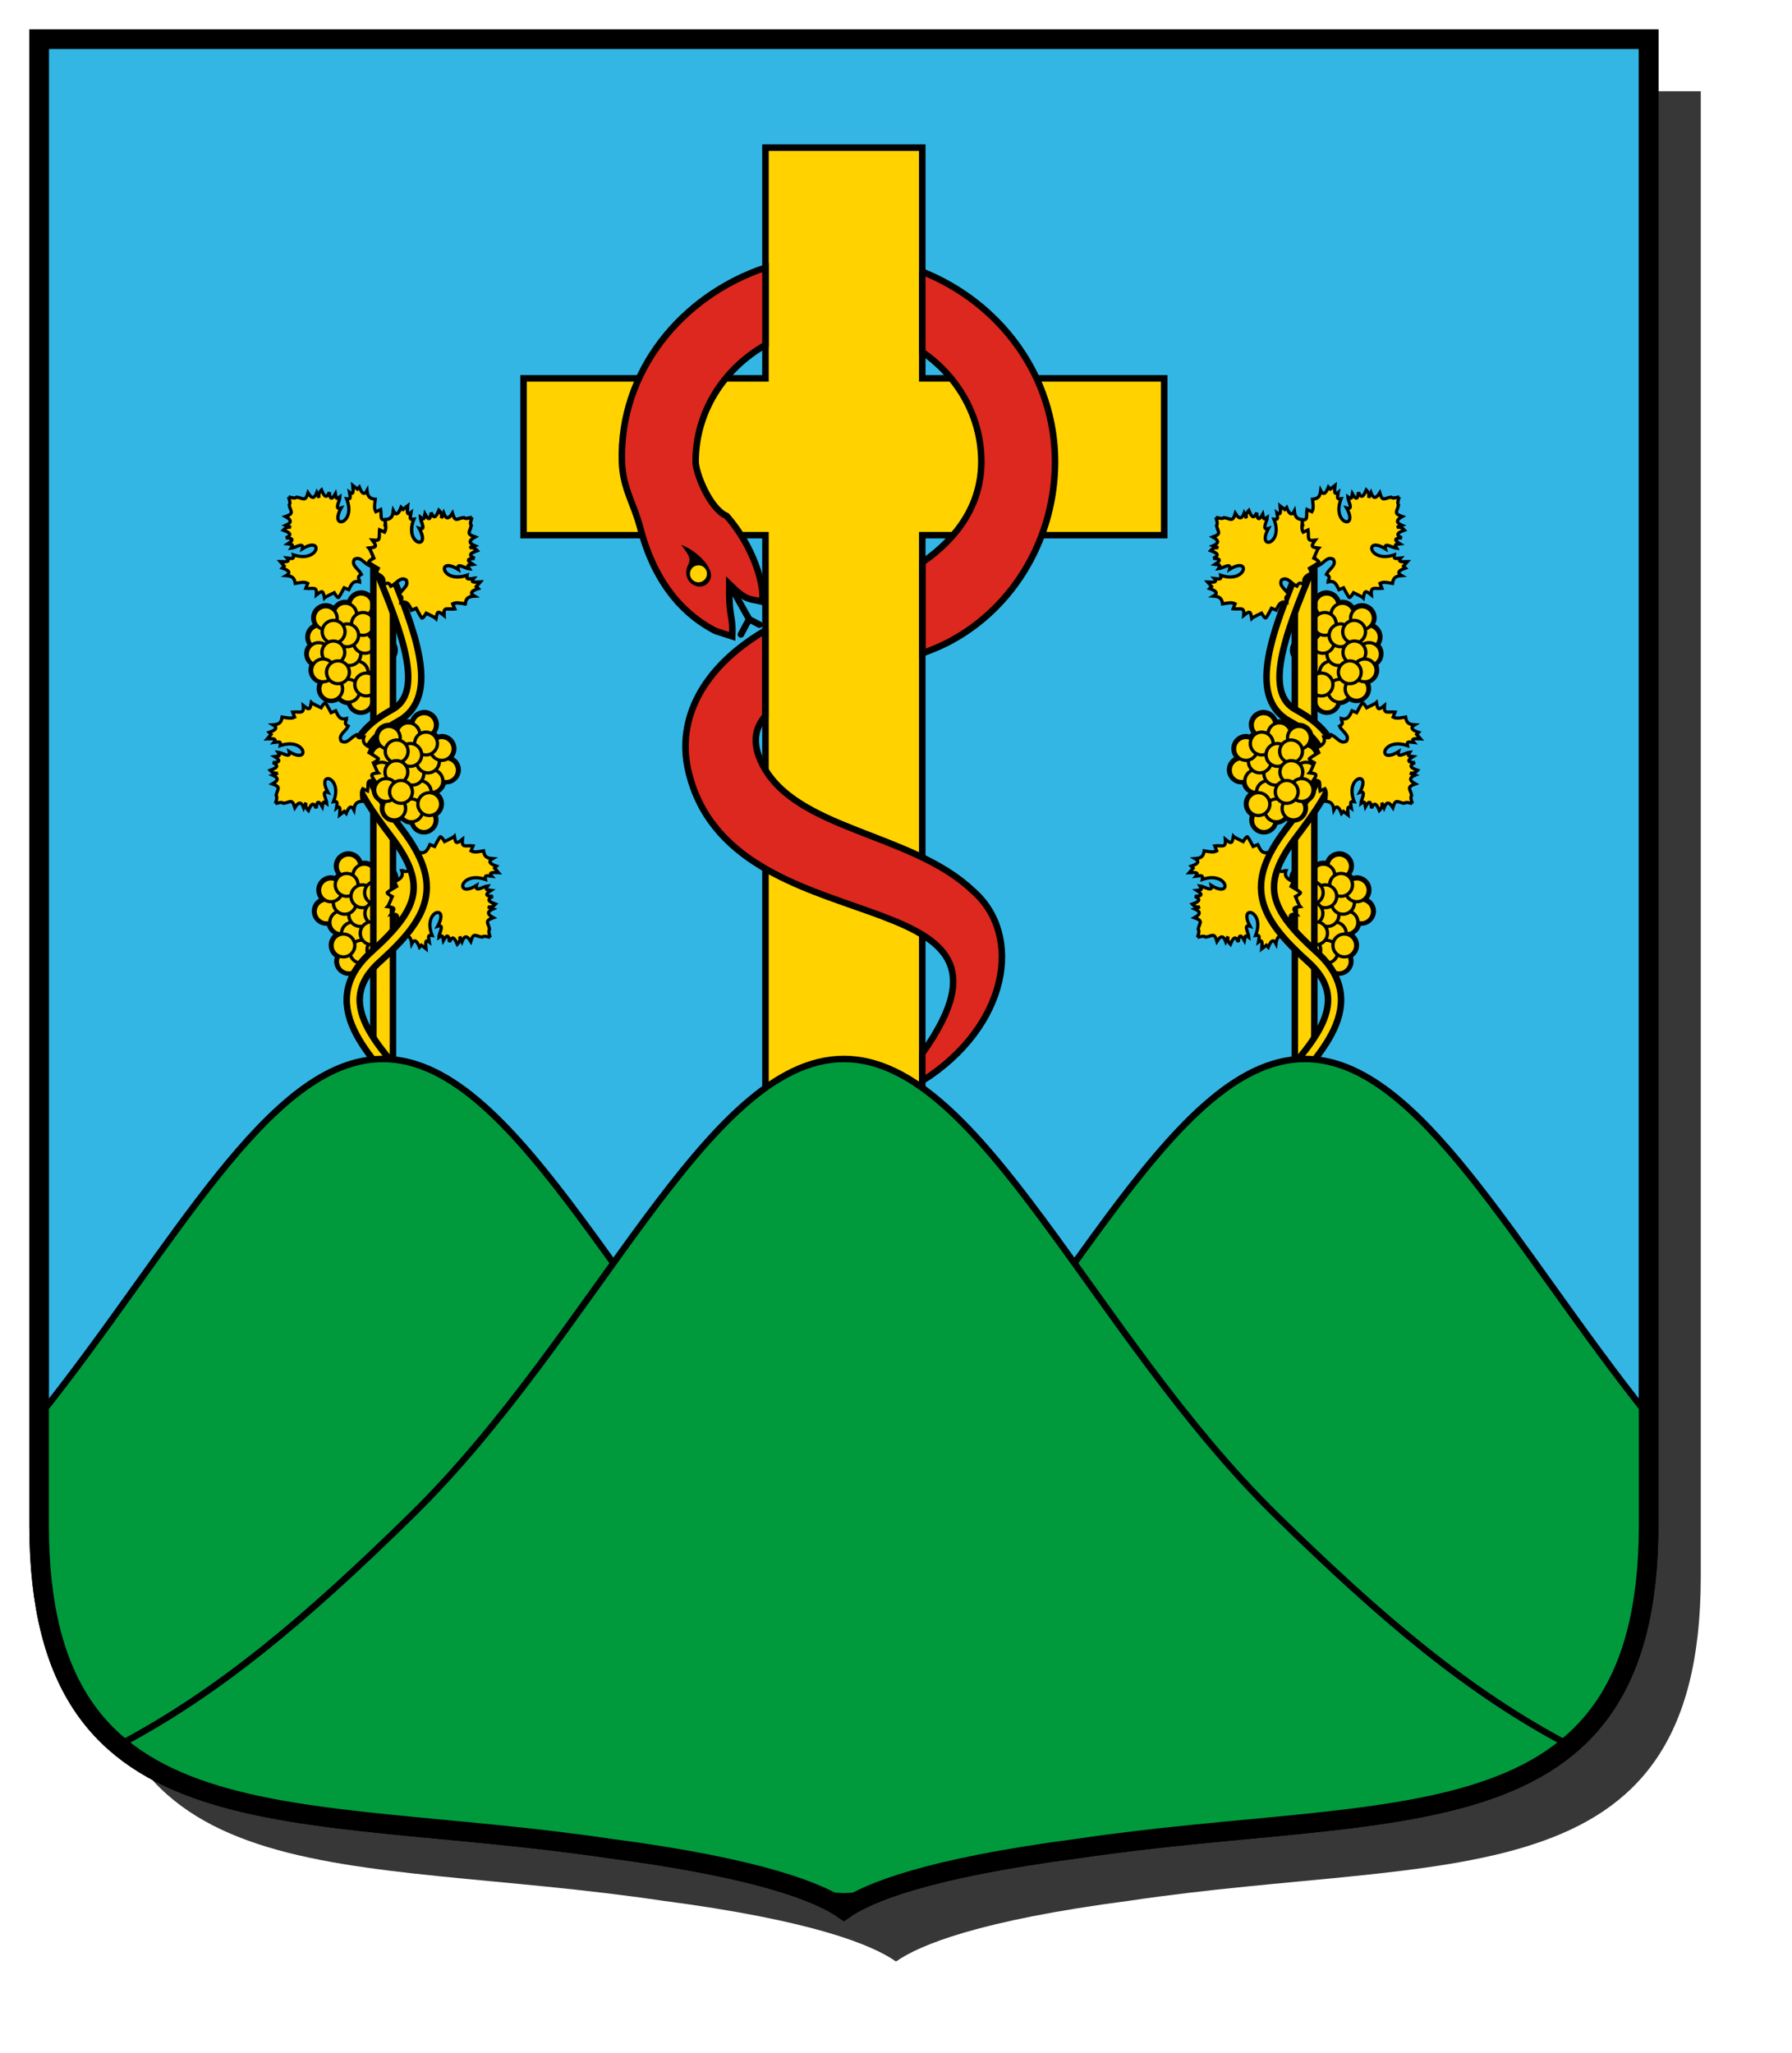 <?xml version="1.0" encoding="UTF-8" standalone="no"?>
<!-- Created with Inkscape (http://www.inkscape.org/) -->

<svg
   xmlns:svg="http://www.w3.org/2000/svg"
   xmlns="http://www.w3.org/2000/svg"
   xmlns:xlink="http://www.w3.org/1999/xlink"
   version="1.1"
   width="275"
   height="315"
   id="svg2">
  <defs
     id="defs4">
    <radialGradient
       cx="9.066"
       cy="595.764"
       r="125"
       fx="9.066"
       fy="595.764"
       id="radialGradient3735"
       xlink:href="#linearGradient3643"
       gradientUnits="userSpaceOnUse"
       gradientTransform="matrix(1.976,-9.725366291180037e-10,1.130031190893e-9,2.296,-8.849,-791.903)" />
    <radialGradient
       cx="9.066"
       cy="595.764"
       r="125"
       fx="9.066"
       fy="595.764"
       id="radialGradient3726"
       xlink:href="#linearGradient3643"
       gradientUnits="userSpaceOnUse"
       gradientTransform="matrix(1.976,-9.725366291180037e-10,1.130031190893e-9,2.296,-8.849,-791.903)" />
    <filter
       color-interpolation-filters="sRGB"
       id="filter3706">
      <feGaussianBlur
         stdDeviation="5.34"
         id="feGaussianBlur3708" />
    </filter>
    <radialGradient
       cx="12.96"
       cy="590.753"
       r="125"
       fx="12.96"
       fy="590.753"
       id="radialGradient2906"
       xlink:href="#linearGradient3643-1"
       gradientUnits="userSpaceOnUse"
       gradientTransform="matrix(1.977,-1.028017533535054e-15,9.869118959538122e-16,2.296,-588.066,-1533.005)" />
    <radialGradient
       cx="-770.917"
       cy="-116.591"
       r="375.934"
       fx="-770.917"
       fy="-116.591"
       id="radialGradient2901"
       xlink:href="#linearGradient3643"
       gradientUnits="userSpaceOnUse"
       gradientTransform="matrix(2,-9.060058970477117e-17,-1.162784072695676e-16,2.258,1545.901,267.323)" />
    <linearGradient
       id="linearGradient3643-1">
      <stop
         id="stop3645-0"
         style="stop-color:#ffffff;stop-opacity:0.502"
         offset="0" />
      <stop
         id="stop3651-3"
         style="stop-color:#ffffff;stop-opacity:0.251"
         offset="0.5" />
      <stop
         id="stop3647-0"
         style="stop-color:#ffffff;stop-opacity:0"
         offset="1" />
    </linearGradient>
    <filter
       color-interpolation-filters="sRGB"
       id="filter3638">
      <feGaussianBlur
         id="feGaussianBlur3640"
         stdDeviation="11.949" />
    </filter>
    <radialGradient
       cx="5.198"
       cy="-638.982"
       r="375.802"
       fx="5.198"
       fy="-638.982"
       id="radialGradient3650"
       xlink:href="#linearGradient3643-1"
       gradientUnits="userSpaceOnUse"
       gradientTransform="matrix(2,3.186293201687553e-10,-3.598232666895279e-10,2.259,-5.198,1489.197)" />
    <radialGradient
       cx="5.198"
       cy="-638.982"
       r="375.802"
       fx="5.198"
       fy="-638.982"
       id="radialGradient3656"
       xlink:href="#linearGradient3643-1"
       gradientUnits="userSpaceOnUse"
       gradientTransform="matrix(2,7.225136558312863e-8,-4.141359089080562e-8,1.146,-5.198,-73.098)" />
    <radialGradient
       cx="5.198"
       cy="-638.982"
       r="375.802"
       fx="5.198"
       fy="-638.982"
       id="radialGradient3705"
       xlink:href="#linearGradient3643-1"
       gradientUnits="userSpaceOnUse"
       gradientTransform="matrix(2,3.186293201687553e-10,-3.598232666895279e-10,2.259,-5.198,1489.197)" />
    <radialGradient
       cx="5.198"
       cy="-638.982"
       r="375.802"
       fx="5.198"
       fy="-638.982"
       id="radialGradient3600"
       xlink:href="#linearGradient3643-1"
       gradientUnits="userSpaceOnUse"
       gradientTransform="matrix(2,3.186293201687553e-10,-3.598232666895279e-10,2.259,-1.198,1452.377)" />
    <filter
       color-interpolation-filters="sRGB"
       id="filter3628">
      <feGaussianBlur
         stdDeviation="7.95"
         id="feGaussianBlur3630" />
    </filter>
    <radialGradient
       cx="14.198"
       cy="70.171"
       r="375"
       fx="14.198"
       fy="70.171"
       id="radialGradient3644"
       xlink:href="#linearGradient3643-1"
       gradientUnits="userSpaceOnUse"
       gradientTransform="matrix(1.973,-1.497628475182085e-15,1.534718307295202e-16,2.267,-13.819,-143.244)" />
    <radialGradient
       cx="14.198"
       cy="70.171"
       r="375"
       fx="14.198"
       fy="70.171"
       id="radialGradient3651"
       xlink:href="#linearGradient3643-1"
       gradientUnits="userSpaceOnUse"
       gradientTransform="matrix(1.973,-1.497628475182085e-15,1.534718307295202e-16,2.267,-13.819,-143.244)" />
    <radialGradient
       cx="14.198"
       cy="70.171"
       r="375"
       fx="14.198"
       fy="70.171"
       id="radialGradient3605"
       xlink:href="#linearGradient3643-1"
       gradientUnits="userSpaceOnUse"
       gradientTransform="matrix(1.973,-1.497628475182085e-15,1.534718307295202e-16,2.267,-15.057,-151.094)" />
    <filter
       color-interpolation-filters="sRGB"
       id="filter3619">
      <feGaussianBlur
         id="feGaussianBlur3621"
         stdDeviation="1.335" />
    </filter>
    <filter
       color-interpolation-filters="sRGB"
       id="filter3629">
      <feGaussianBlur
         id="feGaussianBlur3631"
         stdDeviation="2.67" />
    </filter>
    <radialGradient
       cx="12.96"
       cy="590.753"
       r="125"
       fx="12.96"
       fy="590.753"
       id="radialGradient3670"
       xlink:href="#linearGradient3643-1"
       gradientUnits="userSpaceOnUse"
       gradientTransform="matrix(1.977,-1.028017533535054e-15,9.869118959538122e-16,2.296,-12.657,-785.409)" />
    <radialGradient
       cx="12.96"
       cy="590.753"
       r="125"
       fx="12.96"
       fy="590.753"
       id="radialGradient3679"
       xlink:href="#linearGradient3643-1"
       gradientUnits="userSpaceOnUse"
       gradientTransform="matrix(1.977,-1.028017533535054e-15,9.869118959538122e-16,2.296,-12.657,-785.409)" />
    <radialGradient
       cx="12.96"
       cy="590.753"
       r="125"
       fx="12.96"
       fy="590.753"
       id="radialGradient3682"
       xlink:href="#linearGradient3643-1"
       gradientUnits="userSpaceOnUse"
       gradientTransform="matrix(1.977,-1.028017533535054e-15,9.869118959538122e-16,2.296,-12.657,-785.409)" />
    <radialGradient
       cx="12.96"
       cy="590.753"
       r="125"
       fx="12.96"
       fy="590.753"
       id="radialGradient3695"
       xlink:href="#linearGradient3643-1"
       gradientUnits="userSpaceOnUse"
       gradientTransform="matrix(1.977,-1.028017533535054e-15,9.869118959538122e-16,2.296,-12.657,-785.409)" />
    <radialGradient
       cx="12.96"
       cy="590.753"
       r="125"
       fx="12.96"
       fy="590.753"
       id="radialGradient3614"
       xlink:href="#linearGradient3643-1"
       gradientUnits="userSpaceOnUse"
       gradientTransform="matrix(1.977,-1.028017533535054e-15,9.869118959538122e-16,2.296,-19.571,-1350.323)" />
    <filter
       color-interpolation-filters="sRGB"
       id="filter3622">
      <feGaussianBlur
         stdDeviation="5.34"
         id="feGaussianBlur3624" />
    </filter>
    <radialGradient
       cx="12.96"
       cy="590.753"
       r="125"
       fx="12.96"
       fy="590.753"
       id="radialGradient3631"
       xlink:href="#linearGradient3643-1"
       gradientUnits="userSpaceOnUse"
       gradientTransform="matrix(1.977,-1.028017533535054e-15,9.869118959538122e-16,2.296,-19.571,-1350.323)" />
    <radialGradient
       cx="-770.917"
       cy="-116.591"
       r="375.934"
       fx="-770.917"
       fy="-116.591"
       id="radialGradient3788"
       xlink:href="#linearGradient3643"
       gradientUnits="userSpaceOnUse"
       gradientTransform="matrix(2,-9.060058970477117e-17,-1.162784072695676e-16,2.258,1536.835,258.293)" />
    <radialGradient
       cx="-770.917"
       cy="-116.591"
       r="375.934"
       fx="-770.917"
       fy="-116.591"
       id="radialGradient3779"
       xlink:href="#linearGradient3643"
       gradientUnits="userSpaceOnUse"
       gradientTransform="matrix(2,-9.060058970477117e-17,-1.162784072695676e-16,2.258,1536.835,258.293)" />
    <radialGradient
       cx="-770.917"
       cy="-116.591"
       r="375.934"
       fx="-770.917"
       fy="-116.591"
       id="radialGradient3776"
       xlink:href="#linearGradient3643"
       gradientUnits="userSpaceOnUse"
       gradientTransform="matrix(2,-7.312429582075449e-17,-1.049365235466639e-16,2.073,1536.835,-617.244)" />
    <radialGradient
       cx="-770.917"
       cy="-116.591"
       r="375.934"
       fx="-770.917"
       fy="-116.591"
       id="radialGradient3711"
       xlink:href="#linearGradient3643"
       gradientUnits="userSpaceOnUse"
       gradientTransform="matrix(2,-7.312429582075449e-17,-1.049365235466639e-16,2.073,690.495,-149.68)" />
    <radialGradient
       cx="-770.917"
       cy="-116.591"
       r="375.934"
       fx="-770.917"
       fy="-116.591"
       id="radialGradient3709"
       xlink:href="#linearGradient3643"
       gradientUnits="userSpaceOnUse"
       gradientTransform="matrix(2,-9.060058970477117e-17,-1.162784072695676e-16,2.258,690.495,725.858)" />
    <filter
       color-interpolation-filters="sRGB"
       id="filter3637">
      <feGaussianBlur
         id="feGaussianBlur3639"
         stdDeviation="11.969" />
    </filter>
    <linearGradient
       id="linearGradient3643">
      <stop
         id="stop3645"
         style="stop-color:#ffffff;stop-opacity:0.502"
         offset="0" />
      <stop
         id="stop3651"
         style="stop-color:#ffffff;stop-opacity:0.251"
         offset="0.5" />
      <stop
         id="stop3647"
         style="stop-color:#ffffff;stop-opacity:0"
         offset="1" />
    </linearGradient>
    <radialGradient
       cx="9.066"
       cy="595.764"
       r="125"
       fx="9.066"
       fy="595.764"
       id="radialGradient2931"
       xlink:href="#linearGradient3643"
       gradientUnits="userSpaceOnUse"
       gradientTransform="matrix(1.976,-9.725366291180037e-10,1.130031190893e-9,2.296,-557.466,-1138.018)" />
    <filter
       color-interpolation-filters="sRGB"
       id="filter4342">
      <feGaussianBlur
         stdDeviation="5.54"
         id="feGaussianBlur4344" />
    </filter>
    <radialGradient
       cx="25.913"
       cy="605.578"
       r="125"
       fx="25.913"
       fy="605.578"
       id="radialGradient4364"
       xlink:href="#linearGradient3643"
       gradientUnits="userSpaceOnUse"
       gradientTransform="matrix(1.976,5.645646715513044e-9,-7.016268050434356e-9,2.456,-25.297,-911.431)" />
    <radialGradient
       cx="25.913"
       cy="605.578"
       r="125"
       fx="25.913"
       fy="605.578"
       id="radialGradient4373"
       xlink:href="#linearGradient3643"
       gradientUnits="userSpaceOnUse"
       gradientTransform="matrix(1.976,5.645646715513044e-9,-7.016268050434356e-9,2.456,-25.297,-911.431)" />
    <radialGradient
       cx="8.307"
       cy="595.11"
       r="125"
       fx="8.307"
       fy="595.11"
       id="radialGradient2920"
       xlink:href="#linearGradient2893"
       gradientUnits="userSpaceOnUse"
       gradientTransform="matrix(1.976,-9.725366291180037e-10,1.130031190893e-9,2.296,-11.915,-1361.874)" />
    <linearGradient
       id="linearGradient2893">
      <stop
         id="stop2895"
         style="stop-color:#ffffff;stop-opacity:0.314"
         offset="0" />
      <stop
         id="stop2897"
         style="stop-color:#ffffff;stop-opacity:0.251"
         offset="0.19" />
      <stop
         id="stop2901"
         style="stop-color:#6b6b6b;stop-opacity:0.125"
         offset="0.6" />
      <stop
         id="stop2899"
         style="stop-color:#000000;stop-opacity:0.125"
         offset="1" />
    </linearGradient>
    <linearGradient
       id="linearGradient2885">
      <stop
         id="stop2887"
         style="stop-color:#ffffff;stop-opacity:1"
         offset="0" />
      <stop
         id="stop2891"
         style="stop-color:#ffffff;stop-opacity:1"
         offset="0.229" />
      <stop
         id="stop2889"
         style="stop-color:#000000;stop-opacity:1"
         offset="1" />
    </linearGradient>
    <linearGradient
       id="linearGradient2955">
      <stop
         id="stop2867"
         style="stop-color:#fd0000;stop-opacity:1"
         offset="0" />
      <stop
         id="stop2873"
         style="stop-color:#e77275;stop-opacity:0.659"
         offset="0.5" />
      <stop
         id="stop2959"
         style="stop-color:#000000;stop-opacity:0.323"
         offset="1" />
    </linearGradient>
    <radialGradient
       cx="225.524"
       cy="218.901"
       r="300"
       fx="225.524"
       fy="218.901"
       id="radialGradient2961"
       xlink:href="#linearGradient2955"
       gradientUnits="userSpaceOnUse"
       gradientTransform="matrix(-4.167939e-4,2.183,-1.884,-3.599562e-4,615.597,-289.121)" />
    <polygon
       points="0.588,0.809 -0.951,-0.309 0.951,-0.309 -0.588,0.809 0,-1 0,-1 "
       transform="scale(53,53)"
       id="star" />
    <clipPath
       id="clip">
      <path
         d="m 0,-200 0,800 300,0 0,-800 -300,0 z"
         id="path10" />
    </clipPath>
    <radialGradient
       cx="225.524"
       cy="218.901"
       r="300"
       fx="225.524"
       fy="218.901"
       id="radialGradient1911"
       xlink:href="#linearGradient2955"
       gradientUnits="userSpaceOnUse"
       gradientTransform="matrix(-4.167939e-4,2.183,-1.884,-3.599562e-4,615.597,-289.121)" />
    <radialGradient
       cx="225.524"
       cy="218.901"
       r="300"
       fx="225.524"
       fy="218.901"
       id="radialGradient2865"
       xlink:href="#linearGradient2955"
       gradientUnits="userSpaceOnUse"
       gradientTransform="matrix(0,1.749,-1.593,-1.049767e-7,551.788,-191.29)" />
    <radialGradient
       cx="225.524"
       cy="218.901"
       r="300"
       fx="225.524"
       fy="218.901"
       id="radialGradient2871"
       xlink:href="#linearGradient2955"
       gradientUnits="userSpaceOnUse"
       gradientTransform="matrix(0,1.386,-1.323,-5.741131000000001e-8,-158.082,-109.541)" />
    <radialGradient
       cx="221.445"
       cy="226.331"
       r="300"
       fx="221.445"
       fy="226.331"
       id="radialGradient3163"
       xlink:href="#linearGradient2893"
       gradientUnits="userSpaceOnUse"
       gradientTransform="matrix(1.353,0,0,1.349,-77.629,-85.747)" />
    <radialGradient
       cx="221.445"
       cy="226.331"
       r="300"
       fx="221.445"
       fy="226.331"
       id="radialGradient2960"
       xlink:href="#linearGradient2893"
       gradientUnits="userSpaceOnUse"
       gradientTransform="matrix(1.353,0,0,1.349,-840.786,-317.314)" />
    <radialGradient
       cx="9.066"
       cy="595.764"
       r="125"
       fx="9.066"
       fy="595.764"
       id="radialGradient3480"
       xlink:href="#linearGradient3643-3"
       gradientUnits="userSpaceOnUse"
       gradientTransform="matrix(1.976,-9.725366291180037e-10,1.130031190893e-9,2.296,-11.915,-1361.874)" />
    <radialGradient
       cx="9.066"
       cy="595.764"
       r="125"
       fx="9.066"
       fy="595.764"
       id="radialGradient3735-8"
       xlink:href="#linearGradient3643-3"
       gradientUnits="userSpaceOnUse"
       gradientTransform="matrix(1.976,-9.725366291180037e-10,1.130031190893e-9,2.296,-8.849,-791.903)" />
    <radialGradient
       cx="9.066"
       cy="595.764"
       r="125"
       fx="9.066"
       fy="595.764"
       id="radialGradient3726-8"
       xlink:href="#linearGradient3643-3"
       gradientUnits="userSpaceOnUse"
       gradientTransform="matrix(1.976,-9.725366291180037e-10,1.130031190893e-9,2.296,-8.849,-791.903)" />
    <filter
       color-interpolation-filters="sRGB"
       id="filter3706-0">
      <feGaussianBlur
         id="feGaussianBlur3708-4"
         stdDeviation="5.34" />
    </filter>
    <radialGradient
       cx="12.96"
       cy="590.753"
       r="125"
       fx="12.96"
       fy="590.753"
       id="radialGradient2906-6"
       xlink:href="#linearGradient3643-1-4"
       gradientUnits="userSpaceOnUse"
       gradientTransform="matrix(1.977,-1.028017533535054e-15,9.869118959538122e-16,2.296,-588.066,-1533.005)" />
    <radialGradient
       cx="-770.917"
       cy="-116.591"
       r="375.934"
       fx="-770.917"
       fy="-116.591"
       id="radialGradient2901-8"
       xlink:href="#linearGradient3643-3"
       gradientUnits="userSpaceOnUse"
       gradientTransform="matrix(2,-9.060058970477117e-17,-1.162784072695676e-16,2.258,1545.901,267.323)" />
    <linearGradient
       id="linearGradient3643-1-4">
      <stop
         id="stop3645-0-3"
         style="stop-color:#ffffff;stop-opacity:0.502"
         offset="0" />
      <stop
         id="stop3651-3-3"
         style="stop-color:#ffffff;stop-opacity:0.251"
         offset="0.5" />
      <stop
         id="stop3647-0-3"
         style="stop-color:#ffffff;stop-opacity:0"
         offset="1" />
    </linearGradient>
    <filter
       color-interpolation-filters="sRGB"
       id="filter3638-9">
      <feGaussianBlur
         stdDeviation="11.949"
         id="feGaussianBlur3640-6" />
    </filter>
    <radialGradient
       cx="5.198"
       cy="-638.982"
       r="375.802"
       fx="5.198"
       fy="-638.982"
       id="radialGradient3650-8"
       xlink:href="#linearGradient3643-1-4"
       gradientUnits="userSpaceOnUse"
       gradientTransform="matrix(2,3.186293201687553e-10,-3.598232666895279e-10,2.259,-5.198,1489.197)" />
    <radialGradient
       cx="5.198"
       cy="-638.982"
       r="375.802"
       fx="5.198"
       fy="-638.982"
       id="radialGradient3656-1"
       xlink:href="#linearGradient3643-1-4"
       gradientUnits="userSpaceOnUse"
       gradientTransform="matrix(2,7.225136558312863e-8,-4.141359089080562e-8,1.146,-5.198,-73.098)" />
    <radialGradient
       cx="5.198"
       cy="-638.982"
       r="375.802"
       fx="5.198"
       fy="-638.982"
       id="radialGradient3705-3"
       xlink:href="#linearGradient3643-1-4"
       gradientUnits="userSpaceOnUse"
       gradientTransform="matrix(2,3.186293201687553e-10,-3.598232666895279e-10,2.259,-5.198,1489.197)" />
    <radialGradient
       cx="5.198"
       cy="-638.982"
       r="375.802"
       fx="5.198"
       fy="-638.982"
       id="radialGradient3600-8"
       xlink:href="#linearGradient3643-1-4"
       gradientUnits="userSpaceOnUse"
       gradientTransform="matrix(2,3.186293201687553e-10,-3.598232666895279e-10,2.259,-1.198,1452.377)" />
    <filter
       color-interpolation-filters="sRGB"
       id="filter3628-3">
      <feGaussianBlur
         id="feGaussianBlur3630-8"
         stdDeviation="7.95" />
    </filter>
    <radialGradient
       cx="14.198"
       cy="70.171"
       r="375"
       fx="14.198"
       fy="70.171"
       id="radialGradient3644-5"
       xlink:href="#linearGradient3643-1-4"
       gradientUnits="userSpaceOnUse"
       gradientTransform="matrix(1.973,-1.497628475182085e-15,1.534718307295202e-16,2.267,-13.819,-143.244)" />
    <radialGradient
       cx="14.198"
       cy="70.171"
       r="375"
       fx="14.198"
       fy="70.171"
       id="radialGradient3651-7"
       xlink:href="#linearGradient3643-1-4"
       gradientUnits="userSpaceOnUse"
       gradientTransform="matrix(1.973,-1.497628475182085e-15,1.534718307295202e-16,2.267,-13.819,-143.244)" />
    <radialGradient
       cx="14.198"
       cy="70.171"
       r="375"
       fx="14.198"
       fy="70.171"
       id="radialGradient3605-9"
       xlink:href="#linearGradient3643-1-4"
       gradientUnits="userSpaceOnUse"
       gradientTransform="matrix(1.973,-1.497628475182085e-15,1.534718307295202e-16,2.267,-15.057,-151.094)" />
    <filter
       color-interpolation-filters="sRGB"
       id="filter3619-8">
      <feGaussianBlur
         stdDeviation="1.335"
         id="feGaussianBlur3621-5" />
    </filter>
    <filter
       color-interpolation-filters="sRGB"
       id="filter3629-4">
      <feGaussianBlur
         stdDeviation="2.67"
         id="feGaussianBlur3631-1" />
    </filter>
    <radialGradient
       cx="12.96"
       cy="590.753"
       r="125"
       fx="12.96"
       fy="590.753"
       id="radialGradient3670-7"
       xlink:href="#linearGradient3643-1-4"
       gradientUnits="userSpaceOnUse"
       gradientTransform="matrix(1.977,-1.028017533535054e-15,9.869118959538122e-16,2.296,-12.657,-785.409)" />
    <radialGradient
       cx="12.96"
       cy="590.753"
       r="125"
       fx="12.96"
       fy="590.753"
       id="radialGradient3679-5"
       xlink:href="#linearGradient3643-1-4"
       gradientUnits="userSpaceOnUse"
       gradientTransform="matrix(1.977,-1.028017533535054e-15,9.869118959538122e-16,2.296,-12.657,-785.409)" />
    <radialGradient
       cx="12.96"
       cy="590.753"
       r="125"
       fx="12.96"
       fy="590.753"
       id="radialGradient3682-8"
       xlink:href="#linearGradient3643-1-4"
       gradientUnits="userSpaceOnUse"
       gradientTransform="matrix(1.977,-1.028017533535054e-15,9.869118959538122e-16,2.296,-12.657,-785.409)" />
    <radialGradient
       cx="12.96"
       cy="590.753"
       r="125"
       fx="12.96"
       fy="590.753"
       id="radialGradient3695-7"
       xlink:href="#linearGradient3643-1-4"
       gradientUnits="userSpaceOnUse"
       gradientTransform="matrix(1.977,-1.028017533535054e-15,9.869118959538122e-16,2.296,-12.657,-785.409)" />
    <radialGradient
       cx="12.96"
       cy="590.753"
       r="125"
       fx="12.96"
       fy="590.753"
       id="radialGradient3614-1"
       xlink:href="#linearGradient3643-1-4"
       gradientUnits="userSpaceOnUse"
       gradientTransform="matrix(1.977,-1.028017533535054e-15,9.869118959538122e-16,2.296,-19.571,-1350.323)" />
    <filter
       color-interpolation-filters="sRGB"
       id="filter3622-6">
      <feGaussianBlur
         id="feGaussianBlur3624-2"
         stdDeviation="5.34" />
    </filter>
    <radialGradient
       cx="12.96"
       cy="590.753"
       r="125"
       fx="12.96"
       fy="590.753"
       id="radialGradient3631-9"
       xlink:href="#linearGradient3643-1-4"
       gradientUnits="userSpaceOnUse"
       gradientTransform="matrix(1.977,-1.028017533535054e-15,9.869118959538122e-16,2.296,-19.571,-1350.323)" />
    <radialGradient
       cx="-770.917"
       cy="-116.591"
       r="375.934"
       fx="-770.917"
       fy="-116.591"
       id="radialGradient3788-5"
       xlink:href="#linearGradient3643-3"
       gradientUnits="userSpaceOnUse"
       gradientTransform="matrix(2,-9.060058970477117e-17,-1.162784072695676e-16,2.258,1536.835,258.293)" />
    <radialGradient
       cx="-770.917"
       cy="-116.591"
       r="375.934"
       fx="-770.917"
       fy="-116.591"
       id="radialGradient3779-7"
       xlink:href="#linearGradient3643-3"
       gradientUnits="userSpaceOnUse"
       gradientTransform="matrix(2,-9.060058970477117e-17,-1.162784072695676e-16,2.258,1536.835,258.293)" />
    <radialGradient
       cx="-770.917"
       cy="-116.591"
       r="375.934"
       fx="-770.917"
       fy="-116.591"
       id="radialGradient3776-1"
       xlink:href="#linearGradient3643-3"
       gradientUnits="userSpaceOnUse"
       gradientTransform="matrix(2,-7.312429582075449e-17,-1.049365235466639e-16,2.073,1536.835,-617.244)" />
    <radialGradient
       cx="-770.917"
       cy="-116.591"
       r="375.934"
       fx="-770.917"
       fy="-116.591"
       id="radialGradient3711-3"
       xlink:href="#linearGradient3643-3"
       gradientUnits="userSpaceOnUse"
       gradientTransform="matrix(2,-7.312429582075449e-17,-1.049365235466639e-16,2.073,690.495,-149.68)" />
    <radialGradient
       cx="-770.917"
       cy="-116.591"
       r="375.934"
       fx="-770.917"
       fy="-116.591"
       id="radialGradient3709-6"
       xlink:href="#linearGradient3643-3"
       gradientUnits="userSpaceOnUse"
       gradientTransform="matrix(2,-9.060058970477117e-17,-1.162784072695676e-16,2.258,690.495,725.858)" />
    <filter
       color-interpolation-filters="sRGB"
       id="filter3637-4">
      <feGaussianBlur
         stdDeviation="11.969"
         id="feGaussianBlur3639-7" />
    </filter>
    <linearGradient
       id="linearGradient3643-3">
      <stop
         id="stop3645-04"
         style="stop-color:#ffffff;stop-opacity:0.502"
         offset="0" />
      <stop
         id="stop3651-4"
         style="stop-color:#ffffff;stop-opacity:0.251"
         offset="0.5" />
      <stop
         id="stop3647-4"
         style="stop-color:#ffffff;stop-opacity:0"
         offset="1" />
    </linearGradient>
    <radialGradient
       cx="25.913"
       cy="605.578"
       r="125"
       fx="25.913"
       fy="605.578"
       id="radialGradient3019"
       xlink:href="#linearGradient3643"
       gradientUnits="userSpaceOnUse"
       gradientTransform="matrix(1.976,5.645646715513044e-9,-7.016268050434356e-9,2.456,-45.21,-1481.299)" />
    <filter
       color-interpolation-filters="sRGB"
       id="filter3815">
      <feGaussianBlur
         id="feGaussianBlur3817"
         stdDeviation="5.34" />
    </filter>
  </defs>
  <path
     d="m 261,14 -6e-14,228.108 c -0.08,50.152 -38.942,42.306 -87.676,49.565 -23.065,3.018 -32.224,6.793 -35.824,9.327 -3.6,-2.533 -12.758,-6.309 -35.824,-9.327 -48.735,-7.259 -87.597,0.587 -87.676,-49.565 l 0,-228.108 247,0 z"
     transform="translate(0,1.907348519125662e-6)"
     id="path3801"
     style="fill:#000000;fill-opacity:0.784;stroke:none;filter:url(#filter3815)" />
  <path
     d="m 253,6 -1e-13,228.108 c -0.08,50.152 -38.942,42.306 -87.676,49.565 -23.065,3.018 -32.224,6.793 -35.824,9.327 -3.6,-2.533 -12.758,-6.309 -35.824,-9.327 C 44.942,276.414 6.08,284.26 6,234.108 l 0,-228.108 247,0 z"
     id="path3015"
     style="fill:#34b6e5;fill-opacity:1;stroke:#000000;stroke-width:3;stroke-miterlimit:4;stroke-dasharray:none" />
  <g
     id="g4918">
    <path
       d="m 44.266,76.24 c 0.398,0.1 0.966,0.306 1.265,0.051 0.994,0.124 1.301,0.804 1.732,-0.656 0.693,1.108 1.065,0.709 1.351,-0.039 l 0.35,0.798 c -0.095,-0.415 -0.017,-0.825 0.373,-1.213 0.342,0.805 0.694,1.532 1.2,0.357 0.113,1.322 0.487,1.012 0.934,0.227 0.144,0.753 0.098,0.902 0.702,0.471 -0.022,0.643 -0.957,2.082 0.166,1.726 -1.88,3.46 2.387,2.44 0.855,-1.417 0.758,0.096 0.545,-0.265 0.429,-1.013 0.755,0.585 0.551,-0.424 0.5,-1.044 l 0.719,0.561 0.294,-0.309 c 0.42,1.076 0.818,1.258 1.189,0.542 0.108,0.901 0.372,1.248 1.265,1.325 -0.069,0.671 -0.24,1.37 0.085,1.919 l 0.753,-0.338 c 0.178,1.158 -0.307,1.766 1.089,1.575 -0.748,1.024 -0.539,1.062 0.519,1.204 -0.163,0.172 -0.725,1.54 -0.725,1.54 0,0 0.922,0.476 0.759,0.648 -0.163,0.172 -1.429,0.92 -1.429,0.92 l 0.322,0.698 c -0.674,0.375 -1.474,0.689 -1.091,1.731 -0.389,0.034 -0.734,-0.533 -1.173,0.306 -0.891,-0.406 -1.418,-1.517 -2.328,-0.963 -0.507,0.937 0.629,1.406 1.08,2.276 -0.816,0.481 -0.231,0.797 -0.246,1.187 -1.06,-0.329 -1.333,0.486 -1.674,1.178 l -0.713,-0.286 c 0,0 -0.683,1.302 -0.847,1.474 -0.163,0.172 -0.686,-0.725 -0.686,-0.725 0,0 -1.338,0.63 -1.502,0.802 -0.195,-1.049 -0.244,-1.256 -1.228,-0.457 0.121,-1.404 -0.462,-0.889 -1.628,-1.008 l 0.3,-0.769 c -0.564,-0.297 -1.254,-0.09 -1.92,0.012 -0.122,-0.888 -0.483,-1.134 -1.387,-1.196 0.697,-0.406 0.494,-0.794 -0.601,-1.16 l 0.294,-0.309 -0.597,-0.69 c 0.621,0.02 1.64,0.173 1.017,-0.552 0.753,0.078 1.124,0.272 0.99,-0.48 3.93,1.335 4.732,-2.977 1.372,-0.925 0.299,-1.139 -1.091,-0.132 -1.732,-0.078 0.399,-0.624 0.254,-0.571 -0.506,-0.677 0.762,-0.486 1.052,-0.876 -0.273,-0.922 1.148,-0.565 0.404,-0.879 -0.417,-1.181 0.368,-0.41 0.774,-0.508 1.193,-0.434 l -0.815,-0.309 c 0.733,-0.324 1.113,-0.714 -0.029,-1.351 1.437,-0.504 0.742,-0.777 0.568,-1.763 0.239,-0.311 0.005,-0.869 -0.115,-1.261 z"
       id="path4197"
       style="fill:#ffd200;stroke:#000000;stroke-width:0.5;stroke-miterlimit:4;stroke-dasharray:none" />
    <g
       transform="translate(248.334,-18.353)"
       id="g4030">
      <path
         d="m -192.906,109.438 c -0.901,0 -1.654,0.687 -1.75,1.562 -0.209,-0.089 -0.446,-0.125 -0.688,-0.125 -0.767,0 -1.389,0.5 -1.625,1.188 -0.321,-0.394 -0.828,-0.656 -1.375,-0.656 -0.966,0 -1.75,0.784 -1.75,1.75 0,0.467 0.202,0.905 0.5,1.219 -0.797,0.163 -1.406,0.873 -1.406,1.719 0,0.483 0.183,0.902 0.5,1.219 -0.404,0.321 -0.656,0.788 -0.656,1.344 0,0.677 0.376,1.271 0.938,1.562 -0.18,0.275 -0.281,0.585 -0.281,0.938 0,0.934 0.735,1.699 1.656,1.75 -0.254,0.304 -0.406,0.667 -0.406,1.094 0,0.966 0.784,1.75 1.75,1.75 0.46,0 0.875,-0.179 1.188,-0.469 0.314,0.466 0.833,0.781 1.438,0.781 0.066,0 0.124,-0.024 0.188,-0.031 0.111,0.86 0.829,1.531 1.719,1.531 0.966,0 1.75,-0.784 1.75,-1.75 0,-0.304 -0.082,-0.594 -0.219,-0.844 0.628,-0.266 1.062,-0.9 1.062,-1.625 0,-0.867 -0.641,-1.58 -1.469,-1.719 0.002,-0.032 -5.945619519e-4,-0.061 0,-0.094 0.02,6.654559903e-4 0.043,0 0.062,0 0.957,0 1.734,-0.766 1.75,-1.719 0.159,0.048 0.325,0.062 0.5,0.062 0.966,0 1.75,-0.784 1.75,-1.75 0,-0.9 -0.688,-1.621 -1.562,-1.719 0.534,-0.3 0.875,-0.876 0.875,-1.531 0,-0.966 -0.784,-1.75 -1.75,-1.75 -0.293,0 -0.539,0.091 -0.781,0.219 -0.152,-0.359 -0.443,-0.623 -0.781,-0.812 0.374,-0.321 0.625,-0.812 0.625,-1.344 0,-0.966 -0.784,-1.75 -1.75,-1.75 z"
         id="path4032"
         style="fill:#ffd200;fill-opacity:1;stroke:#000000;stroke-width:1;stroke-miterlimit:4;stroke-dasharray:none" />
      <g
         id="g4034">
        <path
           d="m -187.198,118.626 a 1.752,1.835 0 1 1 -3.504,0 1.752,1.835 0 1 1 3.504,0 z"
           transform="matrix(0.999,0,0,0.954,-0.786,5.013)"
           id="path4036"
           style="fill:#ffd200;fill-opacity:1;stroke:#000000;stroke-width:0.512;stroke-miterlimit:4;stroke-dasharray:none" />
        <path
           d="m -187.198,118.626 a 1.752,1.835 0 1 1 -3.504,0 1.752,1.835 0 1 1 3.504,0 z"
           transform="matrix(0.999,0,0,0.954,-3.038,6.682)"
           id="path4038"
           style="fill:#ffd200;fill-opacity:1;stroke:#000000;stroke-width:0.512;stroke-miterlimit:4;stroke-dasharray:none" />
        <path
           d="m -187.198,118.626 a 1.752,1.835 0 1 1 -3.504,0 1.752,1.835 0 1 1 3.504,0 z"
           transform="matrix(0.999,0,0,0.954,-4.832,8.392)"
           id="path4040"
           style="fill:#ffd200;fill-opacity:1;stroke:#000000;stroke-width:0.512;stroke-miterlimit:4;stroke-dasharray:none" />
        <path
           d="m -187.198,118.626 a 1.752,1.835 0 1 1 -3.504,0 1.752,1.835 0 1 1 3.504,0 z"
           transform="matrix(0.999,0,0,0.954,-4.206,12.688)"
           id="path4042"
           style="fill:#ffd200;fill-opacity:1;stroke:#000000;stroke-width:0.512;stroke-miterlimit:4;stroke-dasharray:none" />
        <path
           d="m -187.198,118.626 a 1.752,1.835 0 1 1 -3.504,0 1.752,1.835 0 1 1 3.504,0 z"
           transform="matrix(0.999,0,0,0.954,-6.125,11.186)"
           id="path4044"
           style="fill:#ffd200;fill-opacity:1;stroke:#000000;stroke-width:0.512;stroke-miterlimit:4;stroke-dasharray:none" />
        <path
           d="m -187.198,118.626 a 1.752,1.835 0 1 1 -3.504,0 1.752,1.835 0 1 1 3.504,0 z"
           transform="matrix(0.999,0,0,0.954,-3.372,10.227)"
           id="path4046"
           style="fill:#ffd200;fill-opacity:1;stroke:#000000;stroke-width:0.512;stroke-miterlimit:4;stroke-dasharray:none" />
        <path
           d="m -187.198,118.626 a 1.752,1.835 0 1 1 -3.504,0 1.752,1.835 0 1 1 3.504,0 z"
           transform="matrix(0.999,0,0,0.954,-8.753,10.894)"
           id="path4048"
           style="fill:#ffd200;fill-opacity:1;stroke:#000000;stroke-width:0.512;stroke-miterlimit:4;stroke-dasharray:none" />
        <path
           d="m -187.198,118.626 a 1.752,1.835 0 1 1 -3.504,0 1.752,1.835 0 1 1 3.504,0 z"
           transform="matrix(0.999,0,0,0.954,-5.958,5.555)"
           id="path4050"
           style="fill:#ffd200;fill-opacity:1;stroke:#000000;stroke-width:0.512;stroke-miterlimit:4;stroke-dasharray:none" />
        <path
           d="m -187.198,118.626 a 1.752,1.835 0 1 1 -3.504,0 1.752,1.835 0 1 1 3.504,0 z"
           transform="matrix(0.999,0,0,0.954,-3.58,3.678)"
           id="path4052"
           style="fill:#ffd200;fill-opacity:1;stroke:#000000;stroke-width:0.512;stroke-miterlimit:4;stroke-dasharray:none" />
        <path
           d="m -187.198,118.626 a 1.752,1.835 0 1 1 -3.504,0 1.752,1.835 0 1 1 3.504,0 z"
           transform="matrix(0.999,0,0,0.954,-1.453,1.76)"
           id="path4054"
           style="fill:#ffd200;fill-opacity:1;stroke:#000000;stroke-width:0.512;stroke-miterlimit:4;stroke-dasharray:none" />
        <path
           d="m -187.198,118.626 a 1.752,1.835 0 1 1 -3.504,0 1.752,1.835 0 1 1 3.504,0 z"
           transform="matrix(0.999,0,0,0.954,-4.164,-1.911)"
           id="path4056"
           style="fill:#ffd200;fill-opacity:1;stroke:#000000;stroke-width:0.512;stroke-miterlimit:4;stroke-dasharray:none" />
        <path
           d="m -187.198,118.626 a 1.752,1.835 0 1 1 -3.504,0 1.752,1.835 0 1 1 3.504,0 z"
           transform="matrix(0.999,0,0,0.954,-6.584,-0.493)"
           id="path4058"
           style="fill:#ffd200;fill-opacity:1;stroke:#000000;stroke-width:0.512;stroke-miterlimit:4;stroke-dasharray:none" />
        <path
           d="m -187.198,118.626 a 1.752,1.835 0 1 1 -3.504,0 1.752,1.835 0 1 1 3.504,0 z"
           transform="matrix(0.999,0,0,0.954,-3.872,0.926)"
           id="path4060"
           style="fill:#ffd200;fill-opacity:1;stroke:#000000;stroke-width:0.512;stroke-miterlimit:4;stroke-dasharray:none" />
        <path
           d="m -187.198,118.626 a 1.752,1.835 0 1 1 -3.504,0 1.752,1.835 0 1 1 3.504,0 z"
           transform="matrix(0.999,0,0,0.954,-6.292,2.677)"
           id="path4062"
           style="fill:#ffd200;fill-opacity:1;stroke:#000000;stroke-width:0.512;stroke-miterlimit:4;stroke-dasharray:none" />
        <path
           d="m -187.198,118.626 a 1.752,1.835 0 1 1 -3.504,0 1.752,1.835 0 1 1 3.504,0 z"
           transform="matrix(0.999,0,0,0.954,-10.504,2.969)"
           id="path4064"
           style="fill:#ffd200;fill-opacity:1;stroke:#000000;stroke-width:0.512;stroke-miterlimit:4;stroke-dasharray:none" />
        <path
           d="m -187.198,118.626 a 1.752,1.835 0 1 1 -3.504,0 1.752,1.835 0 1 1 3.504,0 z"
           transform="matrix(0.999,0,0,0.954,-9.587,0.05)"
           id="path4066"
           style="fill:#ffd200;fill-opacity:1;stroke:#000000;stroke-width:0.512;stroke-miterlimit:4;stroke-dasharray:none" />
        <path
           d="m -187.198,118.626 a 1.752,1.835 0 1 1 -3.504,0 1.752,1.835 0 1 1 3.504,0 z"
           transform="matrix(0.999,0,0,0.954,-8.377,2.135)"
           id="path4068"
           style="fill:#ffd200;fill-opacity:1;stroke:#000000;stroke-width:0.512;stroke-miterlimit:4;stroke-dasharray:none" />
        <path
           d="m -187.198,118.626 a 1.752,1.835 0 1 1 -3.504,0 1.752,1.835 0 1 1 3.504,0 z"
           transform="matrix(0.999,0,0,0.954,-10.671,5.555)"
           id="path4070"
           style="fill:#ffd200;fill-opacity:1;stroke:#000000;stroke-width:0.512;stroke-miterlimit:4;stroke-dasharray:none" />
        <path
           d="m -187.198,118.626 a 1.752,1.835 0 1 1 -3.504,0 1.752,1.835 0 1 1 3.504,0 z"
           transform="matrix(0.999,0,0,0.954,-8.419,5.305)"
           id="path4072"
           style="fill:#ffd200;fill-opacity:1;stroke:#000000;stroke-width:0.512;stroke-miterlimit:4;stroke-dasharray:none" />
        <path
           d="m -187.198,118.626 a 1.752,1.835 0 1 1 -3.504,0 1.752,1.835 0 1 1 3.504,0 z"
           transform="matrix(0.999,0,0,0.954,-10.004,8.058)"
           id="path4074"
           style="fill:#ffd200;fill-opacity:1;stroke:#000000;stroke-width:0.512;stroke-miterlimit:4;stroke-dasharray:none" />
        <path
           d="m -187.198,118.626 a 1.752,1.835 0 1 1 -3.504,0 1.752,1.835 0 1 1 3.504,0 z"
           transform="matrix(0.999,0,0,0.954,-7.71,8.35)"
           id="path4076"
           style="fill:#ffd200;fill-opacity:1;stroke:#000000;stroke-width:0.512;stroke-miterlimit:4;stroke-dasharray:none" />
      </g>
    </g>
    <g
       transform="matrix(-1,0,0,1,-139.435,21.69)"
       id="g4078">
      <path
         d="m -192.906,109.438 c -0.901,0 -1.654,0.687 -1.75,1.562 -0.209,-0.089 -0.446,-0.125 -0.688,-0.125 -0.767,0 -1.389,0.5 -1.625,1.188 -0.321,-0.394 -0.828,-0.656 -1.375,-0.656 -0.966,0 -1.75,0.784 -1.75,1.75 0,0.467 0.202,0.905 0.5,1.219 -0.797,0.163 -1.406,0.873 -1.406,1.719 0,0.483 0.183,0.902 0.5,1.219 -0.404,0.321 -0.656,0.788 -0.656,1.344 0,0.677 0.376,1.271 0.938,1.562 -0.18,0.275 -0.281,0.585 -0.281,0.938 0,0.934 0.735,1.699 1.656,1.75 -0.254,0.304 -0.406,0.667 -0.406,1.094 0,0.966 0.784,1.75 1.75,1.75 0.46,0 0.875,-0.179 1.188,-0.469 0.314,0.466 0.833,0.781 1.438,0.781 0.066,0 0.124,-0.024 0.188,-0.031 0.111,0.86 0.829,1.531 1.719,1.531 0.966,0 1.75,-0.784 1.75,-1.75 0,-0.304 -0.082,-0.594 -0.219,-0.844 0.628,-0.266 1.062,-0.9 1.062,-1.625 0,-0.867 -0.641,-1.58 -1.469,-1.719 0.002,-0.032 -5.945619519e-4,-0.061 0,-0.094 0.02,6.654559903e-4 0.043,0 0.062,0 0.957,0 1.734,-0.766 1.75,-1.719 0.159,0.048 0.325,0.062 0.5,0.062 0.966,0 1.75,-0.784 1.75,-1.75 0,-0.9 -0.688,-1.621 -1.562,-1.719 0.534,-0.3 0.875,-0.876 0.875,-1.531 0,-0.966 -0.784,-1.75 -1.75,-1.75 -0.293,0 -0.539,0.091 -0.781,0.219 -0.152,-0.359 -0.443,-0.623 -0.781,-0.812 0.374,-0.321 0.625,-0.812 0.625,-1.344 0,-0.966 -0.784,-1.75 -1.75,-1.75 z"
         id="path4080"
         style="fill:#ffd200;fill-opacity:1;stroke:#000000;stroke-width:1;stroke-miterlimit:4;stroke-dasharray:none" />
      <g
         id="g4082">
        <path
           d="m -187.198,118.626 a 1.752,1.835 0 1 1 -3.504,0 1.752,1.835 0 1 1 3.504,0 z"
           transform="matrix(0.999,0,0,0.954,-0.786,5.013)"
           id="path4084"
           style="fill:#ffd200;fill-opacity:1;stroke:#000000;stroke-width:0.512;stroke-miterlimit:4;stroke-dasharray:none" />
        <path
           d="m -187.198,118.626 a 1.752,1.835 0 1 1 -3.504,0 1.752,1.835 0 1 1 3.504,0 z"
           transform="matrix(0.999,0,0,0.954,-3.038,6.682)"
           id="path4086"
           style="fill:#ffd200;fill-opacity:1;stroke:#000000;stroke-width:0.512;stroke-miterlimit:4;stroke-dasharray:none" />
        <path
           d="m -187.198,118.626 a 1.752,1.835 0 1 1 -3.504,0 1.752,1.835 0 1 1 3.504,0 z"
           transform="matrix(0.999,0,0,0.954,-4.832,8.392)"
           id="path4088"
           style="fill:#ffd200;fill-opacity:1;stroke:#000000;stroke-width:0.512;stroke-miterlimit:4;stroke-dasharray:none" />
        <path
           d="m -187.198,118.626 a 1.752,1.835 0 1 1 -3.504,0 1.752,1.835 0 1 1 3.504,0 z"
           transform="matrix(0.999,0,0,0.954,-4.206,12.688)"
           id="path4090"
           style="fill:#ffd200;fill-opacity:1;stroke:#000000;stroke-width:0.512;stroke-miterlimit:4;stroke-dasharray:none" />
        <path
           d="m -187.198,118.626 a 1.752,1.835 0 1 1 -3.504,0 1.752,1.835 0 1 1 3.504,0 z"
           transform="matrix(0.999,0,0,0.954,-6.125,11.186)"
           id="path4092"
           style="fill:#ffd200;fill-opacity:1;stroke:#000000;stroke-width:0.512;stroke-miterlimit:4;stroke-dasharray:none" />
        <path
           d="m -187.198,118.626 a 1.752,1.835 0 1 1 -3.504,0 1.752,1.835 0 1 1 3.504,0 z"
           transform="matrix(0.999,0,0,0.954,-3.372,10.227)"
           id="path4094"
           style="fill:#ffd200;fill-opacity:1;stroke:#000000;stroke-width:0.512;stroke-miterlimit:4;stroke-dasharray:none" />
        <path
           d="m -187.198,118.626 a 1.752,1.835 0 1 1 -3.504,0 1.752,1.835 0 1 1 3.504,0 z"
           transform="matrix(0.999,0,0,0.954,-8.753,10.894)"
           id="path4096"
           style="fill:#ffd200;fill-opacity:1;stroke:#000000;stroke-width:0.512;stroke-miterlimit:4;stroke-dasharray:none" />
        <path
           d="m -187.198,118.626 a 1.752,1.835 0 1 1 -3.504,0 1.752,1.835 0 1 1 3.504,0 z"
           transform="matrix(0.999,0,0,0.954,-5.958,5.555)"
           id="path4098"
           style="fill:#ffd200;fill-opacity:1;stroke:#000000;stroke-width:0.512;stroke-miterlimit:4;stroke-dasharray:none" />
        <path
           d="m -187.198,118.626 a 1.752,1.835 0 1 1 -3.504,0 1.752,1.835 0 1 1 3.504,0 z"
           transform="matrix(0.999,0,0,0.954,-3.58,3.678)"
           id="path4100"
           style="fill:#ffd200;fill-opacity:1;stroke:#000000;stroke-width:0.512;stroke-miterlimit:4;stroke-dasharray:none" />
        <path
           d="m -187.198,118.626 a 1.752,1.835 0 1 1 -3.504,0 1.752,1.835 0 1 1 3.504,0 z"
           transform="matrix(0.999,0,0,0.954,-1.453,1.76)"
           id="path4102"
           style="fill:#ffd200;fill-opacity:1;stroke:#000000;stroke-width:0.512;stroke-miterlimit:4;stroke-dasharray:none" />
        <path
           d="m -187.198,118.626 a 1.752,1.835 0 1 1 -3.504,0 1.752,1.835 0 1 1 3.504,0 z"
           transform="matrix(0.999,0,0,0.954,-4.164,-1.911)"
           id="path4104"
           style="fill:#ffd200;fill-opacity:1;stroke:#000000;stroke-width:0.512;stroke-miterlimit:4;stroke-dasharray:none" />
        <path
           d="m -187.198,118.626 a 1.752,1.835 0 1 1 -3.504,0 1.752,1.835 0 1 1 3.504,0 z"
           transform="matrix(0.999,0,0,0.954,-6.584,-0.493)"
           id="path4106"
           style="fill:#ffd200;fill-opacity:1;stroke:#000000;stroke-width:0.512;stroke-miterlimit:4;stroke-dasharray:none" />
        <path
           d="m -187.198,118.626 a 1.752,1.835 0 1 1 -3.504,0 1.752,1.835 0 1 1 3.504,0 z"
           transform="matrix(0.999,0,0,0.954,-3.872,0.926)"
           id="path4108"
           style="fill:#ffd200;fill-opacity:1;stroke:#000000;stroke-width:0.512;stroke-miterlimit:4;stroke-dasharray:none" />
        <path
           d="m -187.198,118.626 a 1.752,1.835 0 1 1 -3.504,0 1.752,1.835 0 1 1 3.504,0 z"
           transform="matrix(0.999,0,0,0.954,-6.292,2.677)"
           id="path4110"
           style="fill:#ffd200;fill-opacity:1;stroke:#000000;stroke-width:0.512;stroke-miterlimit:4;stroke-dasharray:none" />
        <path
           d="m -187.198,118.626 a 1.752,1.835 0 1 1 -3.504,0 1.752,1.835 0 1 1 3.504,0 z"
           transform="matrix(0.999,0,0,0.954,-10.504,2.969)"
           id="path4112"
           style="fill:#ffd200;fill-opacity:1;stroke:#000000;stroke-width:0.512;stroke-miterlimit:4;stroke-dasharray:none" />
        <path
           d="m -187.198,118.626 a 1.752,1.835 0 1 1 -3.504,0 1.752,1.835 0 1 1 3.504,0 z"
           transform="matrix(0.999,0,0,0.954,-9.587,0.05)"
           id="path4114"
           style="fill:#ffd200;fill-opacity:1;stroke:#000000;stroke-width:0.512;stroke-miterlimit:4;stroke-dasharray:none" />
        <path
           d="m -187.198,118.626 a 1.752,1.835 0 1 1 -3.504,0 1.752,1.835 0 1 1 3.504,0 z"
           transform="matrix(0.999,0,0,0.954,-8.377,2.135)"
           id="path4116"
           style="fill:#ffd200;fill-opacity:1;stroke:#000000;stroke-width:0.512;stroke-miterlimit:4;stroke-dasharray:none" />
        <path
           d="m -187.198,118.626 a 1.752,1.835 0 1 1 -3.504,0 1.752,1.835 0 1 1 3.504,0 z"
           transform="matrix(0.999,0,0,0.954,-10.671,5.555)"
           id="path4118"
           style="fill:#ffd200;fill-opacity:1;stroke:#000000;stroke-width:0.512;stroke-miterlimit:4;stroke-dasharray:none" />
        <path
           d="m -187.198,118.626 a 1.752,1.835 0 1 1 -3.504,0 1.752,1.835 0 1 1 3.504,0 z"
           transform="matrix(0.999,0,0,0.954,-8.419,5.305)"
           id="path4120"
           style="fill:#ffd200;fill-opacity:1;stroke:#000000;stroke-width:0.512;stroke-miterlimit:4;stroke-dasharray:none" />
        <path
           d="m -187.198,118.626 a 1.752,1.835 0 1 1 -3.504,0 1.752,1.835 0 1 1 3.504,0 z"
           transform="matrix(0.999,0,0,0.954,-10.004,8.058)"
           id="path4122"
           style="fill:#ffd200;fill-opacity:1;stroke:#000000;stroke-width:0.512;stroke-miterlimit:4;stroke-dasharray:none" />
        <path
           d="m -187.198,118.626 a 1.752,1.835 0 1 1 -3.504,0 1.752,1.835 0 1 1 3.504,0 z"
           transform="matrix(0.999,0,0,0.954,-7.71,8.35)"
           id="path4124"
           style="fill:#ffd200;fill-opacity:1;stroke:#000000;stroke-width:0.512;stroke-miterlimit:4;stroke-dasharray:none" />
      </g>
    </g>
    <rect
       width="3.003"
       height="87.092"
       rx="2"
       ry="2.122"
       x="57.299"
       y="84.423"
       id="rect3092"
       style="fill:#ffd200;stroke:#000000" />
    <path
       d="m 75.245,143.852 c -0.398,-0.1 -0.966,-0.306 -1.265,-0.051 -0.994,-0.124 -1.301,-0.804 -1.732,0.656 -0.693,-1.108 -1.065,-0.709 -1.351,0.039 l -0.35,-0.798 c 0.095,0.415 0.017,0.825 -0.373,1.213 -0.342,-0.805 -0.694,-1.532 -1.2,-0.357 -0.113,-1.322 -0.487,-1.012 -0.934,-0.227 -0.144,-0.753 -0.098,-0.902 -0.702,-0.471 0.022,-0.643 0.957,-2.082 -0.166,-1.726 1.88,-3.46 -2.387,-2.44 -0.855,1.417 -0.758,-0.096 -0.545,0.265 -0.429,1.013 -0.755,-0.585 -0.551,0.424 -0.5,1.044 l -0.719,-0.561 -0.294,0.309 c -0.42,-1.076 -0.818,-1.258 -1.189,-0.542 -0.108,-0.901 -0.372,-1.248 -1.265,-1.325 0.069,-0.671 0.24,-1.37 -0.085,-1.919 l -0.753,0.338 c -0.178,-1.158 0.307,-1.766 -1.089,-1.575 0.748,-1.024 0.539,-1.062 -0.519,-1.204 0.163,-0.172 0.725,-1.54 0.725,-1.54 0,0 -0.922,-0.476 -0.759,-0.648 0.163,-0.172 1.429,-0.92 1.429,-0.92 L 60.549,135.32 c 0.674,-0.375 1.474,-0.689 1.091,-1.731 0.389,-0.034 0.734,0.533 1.173,-0.306 0.891,0.406 1.418,1.517 2.328,0.963 0.507,-0.937 -0.629,-1.406 -1.08,-2.276 0.816,-0.481 0.231,-0.797 0.246,-1.187 1.06,0.329 1.333,-0.486 1.674,-1.178 l 0.713,0.286 c 0,0 0.683,-1.302 0.847,-1.474 0.163,-0.172 0.686,0.725 0.686,0.725 0,0 1.338,-0.63 1.502,-0.802 0.195,1.049 0.244,1.256 1.228,0.457 -0.121,1.404 0.462,0.889 1.628,1.008 l -0.3,0.769 c 0.564,0.297 1.254,0.09 1.92,-0.012 0.122,0.888 0.483,1.134 1.387,1.196 -0.697,0.406 -0.494,0.794 0.601,1.16 l -0.294,0.309 0.597,0.69 c -0.621,-0.02 -1.64,-0.173 -1.017,0.552 -0.753,-0.078 -1.124,-0.272 -0.99,0.48 -3.93,-1.335 -4.732,2.977 -1.372,0.925 -0.299,1.139 1.091,0.132 1.732,0.078 -0.399,0.624 -0.254,0.571 0.506,0.677 -0.762,0.486 -1.052,0.876 0.273,0.922 -1.148,0.565 -0.404,0.879 0.417,1.181 -0.368,0.41 -0.774,0.508 -1.193,0.434 l 0.815,0.309 c -0.733,0.324 -1.113,0.714 0.029,1.351 -1.437,0.504 -0.742,0.777 -0.568,1.763 -0.239,0.311 -0.005,0.869 0.115,1.261 z"
       id="path4201"
       style="fill:#ffd200;stroke:#000000;stroke-width:0.5;stroke-miterlimit:4;stroke-dasharray:none" />
    <path
       d="m 64.64,169.513 c -6.406,-7.366 -15.463,-15.075 -7.007,-22.691 7.402,-6.667 9.259,-10.997 3.337,-18.853 -6.031,-7.999 -9.444,-13.212 -0.334,-18.186 5.786,-3.159 2.196,-12.618 -2.169,-23.024"
       id="path3868"
       style="fill:none;stroke:#000000;stroke-width:3;stroke-linecap:butt;stroke-linejoin:miter;stroke-miterlimit:4;stroke-opacity:1;stroke-dasharray:none" />
    <path
       d="m 64.64,169.513 c -6.406,-7.366 -15.463,-15.075 -7.007,-22.691 7.402,-6.667 9.259,-10.997 3.337,-18.853 -6.031,-7.999 -9.444,-13.212 -0.334,-18.186 5.786,-3.159 2.196,-12.618 -2.169,-23.024"
       id="path3094"
       style="fill:none;stroke:#ffd200;stroke-width:1;stroke-linecap:butt;stroke-linejoin:miter;stroke-miterlimit:4;stroke-opacity:1;stroke-dasharray:none" />
    <g
       transform="translate(258.011,0)"
       id="g4005">
      <path
         d="m -192.906,109.438 c -0.901,0 -1.654,0.687 -1.75,1.562 -0.209,-0.089 -0.446,-0.125 -0.688,-0.125 -0.767,0 -1.389,0.5 -1.625,1.188 -0.321,-0.394 -0.828,-0.656 -1.375,-0.656 -0.966,0 -1.75,0.784 -1.75,1.75 0,0.467 0.202,0.905 0.5,1.219 -0.797,0.163 -1.406,0.873 -1.406,1.719 0,0.483 0.183,0.902 0.5,1.219 -0.404,0.321 -0.656,0.788 -0.656,1.344 0,0.677 0.376,1.271 0.938,1.562 -0.18,0.275 -0.281,0.585 -0.281,0.938 0,0.934 0.735,1.699 1.656,1.75 -0.254,0.304 -0.406,0.667 -0.406,1.094 0,0.966 0.784,1.75 1.75,1.75 0.46,0 0.875,-0.179 1.188,-0.469 0.314,0.466 0.833,0.781 1.438,0.781 0.066,0 0.124,-0.024 0.188,-0.031 0.111,0.86 0.829,1.531 1.719,1.531 0.966,0 1.75,-0.784 1.75,-1.75 0,-0.304 -0.082,-0.594 -0.219,-0.844 0.628,-0.266 1.062,-0.9 1.062,-1.625 0,-0.867 -0.641,-1.58 -1.469,-1.719 0.002,-0.032 -5.945619519e-4,-0.061 0,-0.094 0.02,6.654559903e-4 0.043,0 0.062,0 0.957,0 1.734,-0.766 1.75,-1.719 0.159,0.048 0.325,0.062 0.5,0.062 0.966,0 1.75,-0.784 1.75,-1.75 0,-0.9 -0.688,-1.621 -1.562,-1.719 0.534,-0.3 0.875,-0.876 0.875,-1.531 0,-0.966 -0.784,-1.75 -1.75,-1.75 -0.293,0 -0.539,0.091 -0.781,0.219 -0.152,-0.359 -0.443,-0.623 -0.781,-0.812 0.374,-0.321 0.625,-0.812 0.625,-1.344 0,-0.966 -0.784,-1.75 -1.75,-1.75 z"
         id="path3941"
         style="fill:#ffd200;fill-opacity:1;stroke:#000000;stroke-width:1;stroke-miterlimit:4;stroke-dasharray:none" />
      <g
         id="g3916">
        <path
           d="m -187.198,118.626 a 1.752,1.835 0 1 1 -3.504,0 1.752,1.835 0 1 1 3.504,0 z"
           transform="matrix(0.999,0,0,0.954,-0.786,5.013)"
           id="path3872"
           style="fill:#ffd200;fill-opacity:1;stroke:#000000;stroke-width:0.512;stroke-miterlimit:4;stroke-dasharray:none" />
        <path
           d="m -187.198,118.626 a 1.752,1.835 0 1 1 -3.504,0 1.752,1.835 0 1 1 3.504,0 z"
           transform="matrix(0.999,0,0,0.954,-3.038,6.682)"
           id="path3876"
           style="fill:#ffd200;fill-opacity:1;stroke:#000000;stroke-width:0.512;stroke-miterlimit:4;stroke-dasharray:none" />
        <path
           d="m -187.198,118.626 a 1.752,1.835 0 1 1 -3.504,0 1.752,1.835 0 1 1 3.504,0 z"
           transform="matrix(0.999,0,0,0.954,-4.832,8.392)"
           id="path3878"
           style="fill:#ffd200;fill-opacity:1;stroke:#000000;stroke-width:0.512;stroke-miterlimit:4;stroke-dasharray:none" />
        <path
           d="m -187.198,118.626 a 1.752,1.835 0 1 1 -3.504,0 1.752,1.835 0 1 1 3.504,0 z"
           transform="matrix(0.999,0,0,0.954,-4.206,12.688)"
           id="path3882"
           style="fill:#ffd200;fill-opacity:1;stroke:#000000;stroke-width:0.512;stroke-miterlimit:4;stroke-dasharray:none" />
        <path
           d="m -187.198,118.626 a 1.752,1.835 0 1 1 -3.504,0 1.752,1.835 0 1 1 3.504,0 z"
           transform="matrix(0.999,0,0,0.954,-6.125,11.186)"
           id="path3880"
           style="fill:#ffd200;fill-opacity:1;stroke:#000000;stroke-width:0.512;stroke-miterlimit:4;stroke-dasharray:none" />
        <path
           d="m -187.198,118.626 a 1.752,1.835 0 1 1 -3.504,0 1.752,1.835 0 1 1 3.504,0 z"
           transform="matrix(0.999,0,0,0.954,-3.372,10.227)"
           id="path3884"
           style="fill:#ffd200;fill-opacity:1;stroke:#000000;stroke-width:0.512;stroke-miterlimit:4;stroke-dasharray:none" />
        <path
           d="m -187.198,118.626 a 1.752,1.835 0 1 1 -3.504,0 1.752,1.835 0 1 1 3.504,0 z"
           transform="matrix(0.999,0,0,0.954,-8.753,10.894)"
           id="path3888"
           style="fill:#ffd200;fill-opacity:1;stroke:#000000;stroke-width:0.512;stroke-miterlimit:4;stroke-dasharray:none" />
        <path
           d="m -187.198,118.626 a 1.752,1.835 0 1 1 -3.504,0 1.752,1.835 0 1 1 3.504,0 z"
           transform="matrix(0.999,0,0,0.954,-5.958,5.555)"
           id="path3890"
           style="fill:#ffd200;fill-opacity:1;stroke:#000000;stroke-width:0.512;stroke-miterlimit:4;stroke-dasharray:none" />
        <path
           d="m -187.198,118.626 a 1.752,1.835 0 1 1 -3.504,0 1.752,1.835 0 1 1 3.504,0 z"
           transform="matrix(0.999,0,0,0.954,-3.58,3.678)"
           id="path3892"
           style="fill:#ffd200;fill-opacity:1;stroke:#000000;stroke-width:0.512;stroke-miterlimit:4;stroke-dasharray:none" />
        <path
           d="m -187.198,118.626 a 1.752,1.835 0 1 1 -3.504,0 1.752,1.835 0 1 1 3.504,0 z"
           transform="matrix(0.999,0,0,0.954,-1.453,1.76)"
           id="path3894"
           style="fill:#ffd200;fill-opacity:1;stroke:#000000;stroke-width:0.512;stroke-miterlimit:4;stroke-dasharray:none" />
        <path
           d="m -187.198,118.626 a 1.752,1.835 0 1 1 -3.504,0 1.752,1.835 0 1 1 3.504,0 z"
           transform="matrix(0.999,0,0,0.954,-4.164,-1.911)"
           id="path3898"
           style="fill:#ffd200;fill-opacity:1;stroke:#000000;stroke-width:0.512;stroke-miterlimit:4;stroke-dasharray:none" />
        <path
           d="m -187.198,118.626 a 1.752,1.835 0 1 1 -3.504,0 1.752,1.835 0 1 1 3.504,0 z"
           transform="matrix(0.999,0,0,0.954,-6.584,-0.493)"
           id="path3900"
           style="fill:#ffd200;fill-opacity:1;stroke:#000000;stroke-width:0.512;stroke-miterlimit:4;stroke-dasharray:none" />
        <path
           d="m -187.198,118.626 a 1.752,1.835 0 1 1 -3.504,0 1.752,1.835 0 1 1 3.504,0 z"
           transform="matrix(0.999,0,0,0.954,-3.872,0.926)"
           id="path3896"
           style="fill:#ffd200;fill-opacity:1;stroke:#000000;stroke-width:0.512;stroke-miterlimit:4;stroke-dasharray:none" />
        <path
           d="m -187.198,118.626 a 1.752,1.835 0 1 1 -3.504,0 1.752,1.835 0 1 1 3.504,0 z"
           transform="matrix(0.999,0,0,0.954,-6.292,2.677)"
           id="path3902"
           style="fill:#ffd200;fill-opacity:1;stroke:#000000;stroke-width:0.512;stroke-miterlimit:4;stroke-dasharray:none" />
        <path
           d="m -187.198,118.626 a 1.752,1.835 0 1 1 -3.504,0 1.752,1.835 0 1 1 3.504,0 z"
           transform="matrix(0.999,0,0,0.954,-10.504,2.969)"
           id="path3908"
           style="fill:#ffd200;fill-opacity:1;stroke:#000000;stroke-width:0.512;stroke-miterlimit:4;stroke-dasharray:none" />
        <path
           d="m -187.198,118.626 a 1.752,1.835 0 1 1 -3.504,0 1.752,1.835 0 1 1 3.504,0 z"
           transform="matrix(0.999,0,0,0.954,-9.587,0.05)"
           id="path3910"
           style="fill:#ffd200;fill-opacity:1;stroke:#000000;stroke-width:0.512;stroke-miterlimit:4;stroke-dasharray:none" />
        <path
           d="m -187.198,118.626 a 1.752,1.835 0 1 1 -3.504,0 1.752,1.835 0 1 1 3.504,0 z"
           transform="matrix(0.999,0,0,0.954,-8.377,2.135)"
           id="path3906"
           style="fill:#ffd200;fill-opacity:1;stroke:#000000;stroke-width:0.512;stroke-miterlimit:4;stroke-dasharray:none" />
        <path
           d="m -187.198,118.626 a 1.752,1.835 0 1 1 -3.504,0 1.752,1.835 0 1 1 3.504,0 z"
           transform="matrix(0.999,0,0,0.954,-10.671,5.555)"
           id="path3912"
           style="fill:#ffd200;fill-opacity:1;stroke:#000000;stroke-width:0.512;stroke-miterlimit:4;stroke-dasharray:none" />
        <path
           d="m -187.198,118.626 a 1.752,1.835 0 1 1 -3.504,0 1.752,1.835 0 1 1 3.504,0 z"
           transform="matrix(0.999,0,0,0.954,-8.419,5.305)"
           id="path3904"
           style="fill:#ffd200;fill-opacity:1;stroke:#000000;stroke-width:0.512;stroke-miterlimit:4;stroke-dasharray:none" />
        <path
           d="m -187.198,118.626 a 1.752,1.835 0 1 1 -3.504,0 1.752,1.835 0 1 1 3.504,0 z"
           transform="matrix(0.999,0,0,0.954,-10.004,8.058)"
           id="path3914"
           style="fill:#ffd200;fill-opacity:1;stroke:#000000;stroke-width:0.512;stroke-miterlimit:4;stroke-dasharray:none" />
        <path
           d="m -187.198,118.626 a 1.752,1.835 0 1 1 -3.504,0 1.752,1.835 0 1 1 3.504,0 z"
           transform="matrix(0.999,0,0,0.954,-7.71,8.35)"
           id="path3886"
           style="fill:#ffd200;fill-opacity:1;stroke:#000000;stroke-width:0.512;stroke-miterlimit:4;stroke-dasharray:none" />
      </g>
    </g>
    <path
       d="m 72.425,79.38 c -0.398,0.1 -0.966,0.306 -1.265,0.051 -0.994,0.124 -1.301,0.804 -1.732,-0.656 -0.693,1.108 -1.065,0.709 -1.351,-0.039 l -0.35,0.798 c 0.095,-0.415 0.017,-0.825 -0.373,-1.213 -0.342,0.805 -0.694,1.532 -1.2,0.357 -0.113,1.322 -0.487,1.012 -0.934,0.227 -0.144,0.753 -0.098,0.902 -0.702,0.471 0.022,0.643 0.957,2.082 -0.166,1.726 1.88,3.46 -2.387,2.44 -0.855,-1.417 -0.758,0.096 -0.545,-0.265 -0.429,-1.013 -0.755,0.585 -0.551,-0.424 -0.5,-1.044 l -0.719,0.561 -0.294,-0.309 c -0.42,1.076 -0.818,1.258 -1.189,0.542 -0.108,0.901 -0.372,1.248 -1.265,1.325 0.069,0.671 0.24,1.37 -0.085,1.919 l -0.753,-0.338 c -0.178,1.158 0.307,1.766 -1.089,1.575 0.748,1.024 0.539,1.062 -0.519,1.204 0.163,0.172 0.725,1.54 0.725,1.54 0,0 -0.922,0.476 -0.759,0.648 0.163,0.172 1.429,0.92 1.429,0.92 l -0.322,0.698 c 0.674,0.375 1.474,0.689 1.091,1.731 0.389,0.034 0.734,-0.533 1.173,0.306 0.891,-0.406 1.418,-1.517 2.328,-0.963 0.507,0.937 -0.629,1.406 -1.08,2.276 0.816,0.481 0.231,0.797 0.246,1.187 1.06,-0.329 1.333,0.486 1.674,1.178 l 0.713,-0.286 c 0,0 0.683,1.302 0.847,1.474 0.163,0.172 0.686,-0.725 0.686,-0.725 0,0 1.338,0.63 1.502,0.802 0.195,-1.049 0.244,-1.256 1.228,-0.457 -0.121,-1.404 0.462,-0.889 1.628,-1.008 l -0.3,-0.769 c 0.564,-0.297 1.254,-0.09 1.92,0.012 0.122,-0.888 0.483,-1.134 1.387,-1.196 -0.697,-0.406 -0.494,-0.794 0.601,-1.16 l -0.294,-0.309 0.597,-0.69 c -0.621,0.02 -1.64,0.173 -1.017,-0.552 -0.753,0.078 -1.124,0.272 -0.99,-0.48 -3.93,1.335 -4.732,-2.977 -1.372,-0.925 -0.299,-1.139 1.091,-0.132 1.732,-0.078 -0.399,-0.624 -0.254,-0.571 0.506,-0.677 -0.762,-0.486 -1.052,-0.876 0.273,-0.922 -1.148,-0.565 -0.404,-0.879 0.417,-1.181 -0.368,-0.41 -0.774,-0.508 -1.193,-0.434 l 0.815,-0.309 c -0.733,-0.324 -1.113,-0.714 0.029,-1.351 -1.437,-0.504 -0.742,-0.777 -0.568,-1.763 -0.239,-0.311 -0.005,-0.869 0.115,-1.261 z"
       id="path4193"
       style="fill:#ffd200;stroke:#000000;stroke-width:0.5;stroke-miterlimit:4;stroke-dasharray:none" />
    <path
       d="m 42.255,123.321 c 0.398,-0.1 0.966,-0.306 1.265,-0.051 0.994,-0.124 1.301,-0.804 1.732,0.656 0.693,-1.108 1.065,-0.709 1.351,0.039 l 0.35,-0.798 c -0.095,0.415 -0.017,0.825 0.373,1.213 0.342,-0.805 0.694,-1.532 1.2,-0.357 0.113,-1.322 0.487,-1.012 0.934,-0.227 0.144,-0.753 0.098,-0.902 0.702,-0.471 -0.022,-0.643 -0.957,-2.082 0.166,-1.726 -1.88,-3.46 2.387,-2.44 0.855,1.417 0.758,-0.096 0.545,0.265 0.429,1.013 0.755,-0.585 0.551,0.424 0.5,1.044 l 0.719,-0.561 0.294,0.309 c 0.42,-1.076 0.818,-1.258 1.189,-0.542 0.108,-0.901 0.372,-1.248 1.265,-1.325 -0.069,-0.671 -0.24,-1.37 0.085,-1.919 l 0.753,0.338 c 0.178,-1.158 -0.307,-1.766 1.089,-1.575 -0.748,-1.024 -0.539,-1.062 0.519,-1.204 -0.163,-0.172 -0.725,-1.54 -0.725,-1.54 0,0 0.922,-0.476 0.759,-0.648 -0.163,-0.172 -1.429,-0.92 -1.429,-0.92 l 0.322,-0.698 c -0.674,-0.375 -1.474,-0.689 -1.091,-1.731 -0.389,-0.034 -0.734,0.533 -1.173,-0.306 -0.891,0.406 -1.418,1.517 -2.328,0.963 -0.507,-0.937 0.629,-1.406 1.08,-2.276 -0.816,-0.481 -0.231,-0.797 -0.246,-1.187 -1.06,0.329 -1.333,-0.486 -1.674,-1.178 l -0.713,0.286 c 0,0 -0.683,-1.302 -0.847,-1.474 -0.163,-0.172 -0.686,0.725 -0.686,0.725 0,0 -1.338,-0.63 -1.502,-0.802 -0.195,1.049 -0.244,1.256 -1.228,0.457 0.121,1.404 -0.462,0.889 -1.628,1.008 l 0.3,0.769 c -0.564,0.297 -1.254,0.09 -1.92,-0.012 -0.122,0.888 -0.483,1.134 -1.387,1.196 0.697,0.406 0.494,0.794 -0.601,1.16 l 0.294,0.309 -0.597,0.69 c 0.621,-0.02 1.64,-0.173 1.017,0.552 0.753,-0.078 1.124,-0.272 0.99,0.48 3.93,-1.335 4.732,2.977 1.372,0.925 0.299,1.139 -1.091,0.132 -1.732,0.078 0.399,0.624 0.254,0.571 -0.506,0.677 0.762,0.486 1.052,0.876 -0.273,0.922 1.148,0.565 0.404,0.879 -0.417,1.181 0.368,0.41 0.774,0.508 1.193,0.434 l -0.815,0.309 c 0.733,0.324 1.113,0.714 -0.029,1.351 1.437,0.504 0.742,0.777 0.568,1.763 0.239,0.311 0.005,0.869 -0.115,1.261 z"
       id="path4199"
       style="fill:#ffd200;stroke:#000000;stroke-width:0.5;stroke-miterlimit:4;stroke-dasharray:none" />
    <path
       d="m 72.425,79.38 c -0.398,0.1 -0.966,0.306 -1.265,0.051 -0.994,0.124 -1.301,0.804 -1.732,-0.656 -0.693,1.108 -1.065,0.709 -1.351,-0.039 l -0.35,0.798 c 0.095,-0.415 0.017,-0.825 -0.373,-1.213 -0.342,0.805 -0.694,1.532 -1.2,0.357 -0.113,1.322 -0.487,1.012 -0.934,0.227 -0.144,0.753 -0.098,0.902 -0.702,0.471 0.022,0.643 0.957,2.082 -0.166,1.726 1.88,3.46 -2.387,2.44 -0.855,-1.417 -0.758,0.096 -0.545,-0.265 -0.429,-1.013 -0.755,0.585 -0.551,-0.424 -0.5,-1.044 l -0.719,0.561 -0.294,-0.309 c -0.42,1.076 -0.818,1.258 -1.189,0.542 -0.108,0.901 -0.372,1.248 -1.265,1.325 0.069,0.671 0.24,1.37 -0.085,1.919 l -0.753,-0.338 c -0.178,1.158 0.307,1.766 -1.089,1.575 0.748,1.024 0.539,1.062 -0.519,1.204 0.163,0.172 0.725,1.54 0.725,1.54 0,0 -0.922,0.476 -0.759,0.648 0.163,0.172 1.429,0.92 1.429,0.92 l -0.322,0.698 c 0.674,0.375 1.474,0.689 1.091,1.731 0.389,0.034 0.734,-0.533 1.173,0.306 0.891,-0.406 1.418,-1.517 2.328,-0.963 0.507,0.937 -0.629,1.406 -1.08,2.276 0.816,0.481 0.231,0.797 0.246,1.187 1.06,-0.329 1.333,0.486 1.674,1.178 l 0.713,-0.286 c 0,0 0.683,1.302 0.847,1.474 0.163,0.172 0.686,-0.725 0.686,-0.725 0,0 1.338,0.63 1.502,0.802 0.195,-1.049 0.244,-1.256 1.228,-0.457 -0.121,-1.404 0.462,-0.889 1.628,-1.008 l -0.3,-0.769 c 0.564,-0.297 1.254,-0.09 1.92,0.012 0.122,-0.888 0.483,-1.134 1.387,-1.196 -0.697,-0.406 -0.494,-0.794 0.601,-1.16 l -0.294,-0.309 0.597,-0.69 c -0.621,0.02 -1.64,0.173 -1.017,-0.552 -0.753,0.078 -1.124,0.272 -0.99,-0.48 -3.93,1.335 -4.732,-2.977 -1.372,-0.925 -0.299,-1.139 1.091,-0.132 1.732,-0.078 -0.399,-0.624 -0.254,-0.571 0.506,-0.677 -0.762,-0.486 -1.052,-0.876 0.273,-0.922 -1.148,-0.565 -0.404,-0.879 0.417,-1.181 -0.368,-0.41 -0.774,-0.508 -1.193,-0.434 l 0.815,-0.309 c -0.733,-0.324 -1.113,-0.714 0.029,-1.351 -1.437,-0.504 -0.742,-0.777 -0.568,-1.763 -0.239,-0.311 -0.005,-0.869 0.115,-1.261 z"
       id="path4916"
       style="fill:#ffd200;stroke:#000000;stroke-width:0.5;stroke-miterlimit:4;stroke-dasharray:none" />
  </g>
  <path
     d="M 58.75,162.5 C 41.238,162.504 26.609,191.566 6,217.312 l 0,16.781 c 0.08,50.152 38.953,42.335 87.688,49.594 9.855,1.289 17.134,2.715 22.562,4.125 l 35.375,-1.969 c 3.916,-0.744 8.42,-1.467 13.688,-2.156 13.236,-1.971 25.706,-2.855 36.906,-4.062 -32.53,-7.828 -51.161,-21.66 -77.062,-47.031 C 96.829,204.846 79.889,162.505 58.75,162.5 z"
     id="path2993"
     style="fill:#009a3d;stroke:#000000" />
  <g
     id="g4596">
    <path
       d="m 214.734,76.24 c -0.398,0.1 -0.966,0.306 -1.265,0.051 -0.994,0.124 -1.301,0.804 -1.732,-0.656 -0.693,1.108 -1.065,0.709 -1.351,-0.039 l -0.35,0.798 c 0.095,-0.415 0.017,-0.825 -0.373,-1.213 -0.342,0.805 -0.694,1.532 -1.2,0.357 -0.113,1.322 -0.487,1.012 -0.934,0.227 -0.144,0.753 -0.098,0.902 -0.702,0.471 0.022,0.643 0.957,2.082 -0.166,1.726 1.88,3.46 -2.387,2.44 -0.855,-1.417 -0.758,0.096 -0.545,-0.265 -0.429,-1.013 -0.755,0.585 -0.551,-0.424 -0.5,-1.044 l -0.719,0.561 -0.294,-0.309 c -0.42,1.076 -0.818,1.258 -1.189,0.542 -0.108,0.901 -0.372,1.248 -1.265,1.325 0.069,0.671 0.24,1.37 -0.085,1.919 l -0.753,-0.338 c -0.178,1.158 0.307,1.766 -1.089,1.575 0.748,1.024 0.539,1.062 -0.519,1.204 0.163,0.172 0.725,1.54 0.725,1.54 0,0 -0.922,0.476 -0.759,0.648 0.163,0.172 1.429,0.92 1.429,0.92 l -0.322,0.698 c 0.674,0.375 1.474,0.689 1.091,1.731 0.389,0.034 0.734,-0.533 1.173,0.306 0.891,-0.406 1.418,-1.517 2.328,-0.963 0.507,0.937 -0.629,1.406 -1.08,2.276 0.816,0.481 0.231,0.797 0.246,1.187 1.06,-0.329 1.333,0.486 1.674,1.178 l 0.713,-0.286 c 0,0 0.683,1.302 0.847,1.474 0.163,0.172 0.686,-0.725 0.686,-0.725 0,0 1.338,0.63 1.502,0.802 0.195,-1.049 0.244,-1.256 1.228,-0.457 -0.121,-1.404 0.462,-0.889 1.628,-1.008 l -0.3,-0.769 c 0.564,-0.297 1.254,-0.09 1.92,0.012 0.122,-0.888 0.483,-1.134 1.387,-1.196 -0.697,-0.406 -0.494,-0.794 0.601,-1.16 l -0.294,-0.309 0.597,-0.69 c -0.621,0.02 -1.64,0.173 -1.017,-0.552 -0.753,0.078 -1.124,0.272 -0.99,-0.48 -3.93,1.335 -4.732,-2.977 -1.372,-0.925 -0.299,-1.139 1.091,-0.132 1.732,-0.078 -0.399,-0.624 -0.254,-0.571 0.506,-0.677 -0.762,-0.486 -1.052,-0.876 0.273,-0.922 -1.148,-0.565 -0.404,-0.879 0.417,-1.181 -0.368,-0.41 -0.774,-0.508 -1.193,-0.434 l 0.815,-0.309 c -0.733,-0.324 -1.113,-0.714 0.029,-1.351 -1.437,-0.504 -0.742,-0.777 -0.568,-1.763 -0.239,-0.311 -0.005,-0.869 0.115,-1.261 z"
       id="path4288"
       style="fill:#ffd200;stroke:#000000;stroke-width:0.5;stroke-miterlimit:4;stroke-dasharray:none" />
    <g
       transform="matrix(-1,0,0,1,10.666,-18.353)"
       id="g4290">
      <path
         d="m -192.906,109.438 c -0.901,0 -1.654,0.687 -1.75,1.562 -0.209,-0.089 -0.446,-0.125 -0.688,-0.125 -0.767,0 -1.389,0.5 -1.625,1.188 -0.321,-0.394 -0.828,-0.656 -1.375,-0.656 -0.966,0 -1.75,0.784 -1.75,1.75 0,0.467 0.202,0.905 0.5,1.219 -0.797,0.163 -1.406,0.873 -1.406,1.719 0,0.483 0.183,0.902 0.5,1.219 -0.404,0.321 -0.656,0.788 -0.656,1.344 0,0.677 0.376,1.271 0.938,1.562 -0.18,0.275 -0.281,0.585 -0.281,0.938 0,0.934 0.735,1.699 1.656,1.75 -0.254,0.304 -0.406,0.667 -0.406,1.094 0,0.966 0.784,1.75 1.75,1.75 0.46,0 0.875,-0.179 1.188,-0.469 0.314,0.466 0.833,0.781 1.438,0.781 0.066,0 0.124,-0.024 0.188,-0.031 0.111,0.86 0.829,1.531 1.719,1.531 0.966,0 1.75,-0.784 1.75,-1.75 0,-0.304 -0.082,-0.594 -0.219,-0.844 0.628,-0.266 1.062,-0.9 1.062,-1.625 0,-0.867 -0.641,-1.58 -1.469,-1.719 0.002,-0.032 -5.945619519e-4,-0.061 0,-0.094 0.02,6.654559903e-4 0.043,0 0.062,0 0.957,0 1.734,-0.766 1.75,-1.719 0.159,0.048 0.325,0.062 0.5,0.062 0.966,0 1.75,-0.784 1.75,-1.75 0,-0.9 -0.688,-1.621 -1.562,-1.719 0.534,-0.3 0.875,-0.876 0.875,-1.531 0,-0.966 -0.784,-1.75 -1.75,-1.75 -0.293,0 -0.539,0.091 -0.781,0.219 -0.152,-0.359 -0.443,-0.623 -0.781,-0.812 0.374,-0.321 0.625,-0.812 0.625,-1.344 0,-0.966 -0.784,-1.75 -1.75,-1.75 z"
         id="path4292"
         style="fill:#ffd200;fill-opacity:1;stroke:#000000;stroke-width:1;stroke-miterlimit:4;stroke-dasharray:none" />
      <g
         id="g4294">
        <path
           d="m -187.198,118.626 a 1.752,1.835 0 1 1 -3.504,0 1.752,1.835 0 1 1 3.504,0 z"
           transform="matrix(0.999,0,0,0.954,-0.786,5.013)"
           id="path4296"
           style="fill:#ffd200;fill-opacity:1;stroke:#000000;stroke-width:0.512;stroke-miterlimit:4;stroke-dasharray:none" />
        <path
           d="m -187.198,118.626 a 1.752,1.835 0 1 1 -3.504,0 1.752,1.835 0 1 1 3.504,0 z"
           transform="matrix(0.999,0,0,0.954,-3.038,6.682)"
           id="path4298"
           style="fill:#ffd200;fill-opacity:1;stroke:#000000;stroke-width:0.512;stroke-miterlimit:4;stroke-dasharray:none" />
        <path
           d="m -187.198,118.626 a 1.752,1.835 0 1 1 -3.504,0 1.752,1.835 0 1 1 3.504,0 z"
           transform="matrix(0.999,0,0,0.954,-4.832,8.392)"
           id="path4300"
           style="fill:#ffd200;fill-opacity:1;stroke:#000000;stroke-width:0.512;stroke-miterlimit:4;stroke-dasharray:none" />
        <path
           d="m -187.198,118.626 a 1.752,1.835 0 1 1 -3.504,0 1.752,1.835 0 1 1 3.504,0 z"
           transform="matrix(0.999,0,0,0.954,-4.206,12.688)"
           id="path4302"
           style="fill:#ffd200;fill-opacity:1;stroke:#000000;stroke-width:0.512;stroke-miterlimit:4;stroke-dasharray:none" />
        <path
           d="m -187.198,118.626 a 1.752,1.835 0 1 1 -3.504,0 1.752,1.835 0 1 1 3.504,0 z"
           transform="matrix(0.999,0,0,0.954,-6.125,11.186)"
           id="path4304"
           style="fill:#ffd200;fill-opacity:1;stroke:#000000;stroke-width:0.512;stroke-miterlimit:4;stroke-dasharray:none" />
        <path
           d="m -187.198,118.626 a 1.752,1.835 0 1 1 -3.504,0 1.752,1.835 0 1 1 3.504,0 z"
           transform="matrix(0.999,0,0,0.954,-3.372,10.227)"
           id="path4306"
           style="fill:#ffd200;fill-opacity:1;stroke:#000000;stroke-width:0.512;stroke-miterlimit:4;stroke-dasharray:none" />
        <path
           d="m -187.198,118.626 a 1.752,1.835 0 1 1 -3.504,0 1.752,1.835 0 1 1 3.504,0 z"
           transform="matrix(0.999,0,0,0.954,-8.753,10.894)"
           id="path4308"
           style="fill:#ffd200;fill-opacity:1;stroke:#000000;stroke-width:0.512;stroke-miterlimit:4;stroke-dasharray:none" />
        <path
           d="m -187.198,118.626 a 1.752,1.835 0 1 1 -3.504,0 1.752,1.835 0 1 1 3.504,0 z"
           transform="matrix(0.999,0,0,0.954,-5.958,5.555)"
           id="path4310"
           style="fill:#ffd200;fill-opacity:1;stroke:#000000;stroke-width:0.512;stroke-miterlimit:4;stroke-dasharray:none" />
        <path
           d="m -187.198,118.626 a 1.752,1.835 0 1 1 -3.504,0 1.752,1.835 0 1 1 3.504,0 z"
           transform="matrix(0.999,0,0,0.954,-3.58,3.678)"
           id="path4312"
           style="fill:#ffd200;fill-opacity:1;stroke:#000000;stroke-width:0.512;stroke-miterlimit:4;stroke-dasharray:none" />
        <path
           d="m -187.198,118.626 a 1.752,1.835 0 1 1 -3.504,0 1.752,1.835 0 1 1 3.504,0 z"
           transform="matrix(0.999,0,0,0.954,-1.453,1.76)"
           id="path4314"
           style="fill:#ffd200;fill-opacity:1;stroke:#000000;stroke-width:0.512;stroke-miterlimit:4;stroke-dasharray:none" />
        <path
           d="m -187.198,118.626 a 1.752,1.835 0 1 1 -3.504,0 1.752,1.835 0 1 1 3.504,0 z"
           transform="matrix(0.999,0,0,0.954,-4.164,-1.911)"
           id="path4316"
           style="fill:#ffd200;fill-opacity:1;stroke:#000000;stroke-width:0.512;stroke-miterlimit:4;stroke-dasharray:none" />
        <path
           d="m -187.198,118.626 a 1.752,1.835 0 1 1 -3.504,0 1.752,1.835 0 1 1 3.504,0 z"
           transform="matrix(0.999,0,0,0.954,-6.584,-0.493)"
           id="path4318"
           style="fill:#ffd200;fill-opacity:1;stroke:#000000;stroke-width:0.512;stroke-miterlimit:4;stroke-dasharray:none" />
        <path
           d="m -187.198,118.626 a 1.752,1.835 0 1 1 -3.504,0 1.752,1.835 0 1 1 3.504,0 z"
           transform="matrix(0.999,0,0,0.954,-3.872,0.926)"
           id="path4320"
           style="fill:#ffd200;fill-opacity:1;stroke:#000000;stroke-width:0.512;stroke-miterlimit:4;stroke-dasharray:none" />
        <path
           d="m -187.198,118.626 a 1.752,1.835 0 1 1 -3.504,0 1.752,1.835 0 1 1 3.504,0 z"
           transform="matrix(0.999,0,0,0.954,-6.292,2.677)"
           id="path4322"
           style="fill:#ffd200;fill-opacity:1;stroke:#000000;stroke-width:0.512;stroke-miterlimit:4;stroke-dasharray:none" />
        <path
           d="m -187.198,118.626 a 1.752,1.835 0 1 1 -3.504,0 1.752,1.835 0 1 1 3.504,0 z"
           transform="matrix(0.999,0,0,0.954,-10.504,2.969)"
           id="path4324"
           style="fill:#ffd200;fill-opacity:1;stroke:#000000;stroke-width:0.512;stroke-miterlimit:4;stroke-dasharray:none" />
        <path
           d="m -187.198,118.626 a 1.752,1.835 0 1 1 -3.504,0 1.752,1.835 0 1 1 3.504,0 z"
           transform="matrix(0.999,0,0,0.954,-9.587,0.05)"
           id="path4326"
           style="fill:#ffd200;fill-opacity:1;stroke:#000000;stroke-width:0.512;stroke-miterlimit:4;stroke-dasharray:none" />
        <path
           d="m -187.198,118.626 a 1.752,1.835 0 1 1 -3.504,0 1.752,1.835 0 1 1 3.504,0 z"
           transform="matrix(0.999,0,0,0.954,-8.377,2.135)"
           id="path4328"
           style="fill:#ffd200;fill-opacity:1;stroke:#000000;stroke-width:0.512;stroke-miterlimit:4;stroke-dasharray:none" />
        <path
           d="m -187.198,118.626 a 1.752,1.835 0 1 1 -3.504,0 1.752,1.835 0 1 1 3.504,0 z"
           transform="matrix(0.999,0,0,0.954,-10.671,5.555)"
           id="path4330"
           style="fill:#ffd200;fill-opacity:1;stroke:#000000;stroke-width:0.512;stroke-miterlimit:4;stroke-dasharray:none" />
        <path
           d="m -187.198,118.626 a 1.752,1.835 0 1 1 -3.504,0 1.752,1.835 0 1 1 3.504,0 z"
           transform="matrix(0.999,0,0,0.954,-8.419,5.305)"
           id="path4332"
           style="fill:#ffd200;fill-opacity:1;stroke:#000000;stroke-width:0.512;stroke-miterlimit:4;stroke-dasharray:none" />
        <path
           d="m -187.198,118.626 a 1.752,1.835 0 1 1 -3.504,0 1.752,1.835 0 1 1 3.504,0 z"
           transform="matrix(0.999,0,0,0.954,-10.004,8.058)"
           id="path4334"
           style="fill:#ffd200;fill-opacity:1;stroke:#000000;stroke-width:0.512;stroke-miterlimit:4;stroke-dasharray:none" />
        <path
           d="m -187.198,118.626 a 1.752,1.835 0 1 1 -3.504,0 1.752,1.835 0 1 1 3.504,0 z"
           transform="matrix(0.999,0,0,0.954,-7.71,8.35)"
           id="path4336"
           style="fill:#ffd200;fill-opacity:1;stroke:#000000;stroke-width:0.512;stroke-miterlimit:4;stroke-dasharray:none" />
      </g>
    </g>
    <g
       transform="translate(398.435,21.69)"
       id="g4338">
      <path
         d="m -192.906,109.438 c -0.901,0 -1.654,0.687 -1.75,1.562 -0.209,-0.089 -0.446,-0.125 -0.688,-0.125 -0.767,0 -1.389,0.5 -1.625,1.188 -0.321,-0.394 -0.828,-0.656 -1.375,-0.656 -0.966,0 -1.75,0.784 -1.75,1.75 0,0.467 0.202,0.905 0.5,1.219 -0.797,0.163 -1.406,0.873 -1.406,1.719 0,0.483 0.183,0.902 0.5,1.219 -0.404,0.321 -0.656,0.788 -0.656,1.344 0,0.677 0.376,1.271 0.938,1.562 -0.18,0.275 -0.281,0.585 -0.281,0.938 0,0.934 0.735,1.699 1.656,1.75 -0.254,0.304 -0.406,0.667 -0.406,1.094 0,0.966 0.784,1.75 1.75,1.75 0.46,0 0.875,-0.179 1.188,-0.469 0.314,0.466 0.833,0.781 1.438,0.781 0.066,0 0.124,-0.024 0.188,-0.031 0.111,0.86 0.829,1.531 1.719,1.531 0.966,0 1.75,-0.784 1.75,-1.75 0,-0.304 -0.082,-0.594 -0.219,-0.844 0.628,-0.266 1.062,-0.9 1.062,-1.625 0,-0.867 -0.641,-1.58 -1.469,-1.719 0.002,-0.032 -5.945619519e-4,-0.061 0,-0.094 0.02,6.654559903e-4 0.043,0 0.062,0 0.957,0 1.734,-0.766 1.75,-1.719 0.159,0.048 0.325,0.062 0.5,0.062 0.966,0 1.75,-0.784 1.75,-1.75 0,-0.9 -0.688,-1.621 -1.562,-1.719 0.534,-0.3 0.875,-0.876 0.875,-1.531 0,-0.966 -0.784,-1.75 -1.75,-1.75 -0.293,0 -0.539,0.091 -0.781,0.219 -0.152,-0.359 -0.443,-0.623 -0.781,-0.812 0.374,-0.321 0.625,-0.812 0.625,-1.344 0,-0.966 -0.784,-1.75 -1.75,-1.75 z"
         id="path4340"
         style="fill:#ffd200;fill-opacity:1;stroke:#000000;stroke-width:1;stroke-miterlimit:4;stroke-dasharray:none" />
      <g
         id="g4342">
        <path
           d="m -187.198,118.626 a 1.752,1.835 0 1 1 -3.504,0 1.752,1.835 0 1 1 3.504,0 z"
           transform="matrix(0.999,0,0,0.954,-0.786,5.013)"
           id="path4344"
           style="fill:#ffd200;fill-opacity:1;stroke:#000000;stroke-width:0.512;stroke-miterlimit:4;stroke-dasharray:none" />
        <path
           d="m -187.198,118.626 a 1.752,1.835 0 1 1 -3.504,0 1.752,1.835 0 1 1 3.504,0 z"
           transform="matrix(0.999,0,0,0.954,-3.038,6.682)"
           id="path4346"
           style="fill:#ffd200;fill-opacity:1;stroke:#000000;stroke-width:0.512;stroke-miterlimit:4;stroke-dasharray:none" />
        <path
           d="m -187.198,118.626 a 1.752,1.835 0 1 1 -3.504,0 1.752,1.835 0 1 1 3.504,0 z"
           transform="matrix(0.999,0,0,0.954,-4.832,8.392)"
           id="path4348"
           style="fill:#ffd200;fill-opacity:1;stroke:#000000;stroke-width:0.512;stroke-miterlimit:4;stroke-dasharray:none" />
        <path
           d="m -187.198,118.626 a 1.752,1.835 0 1 1 -3.504,0 1.752,1.835 0 1 1 3.504,0 z"
           transform="matrix(0.999,0,0,0.954,-4.206,12.688)"
           id="path4350"
           style="fill:#ffd200;fill-opacity:1;stroke:#000000;stroke-width:0.512;stroke-miterlimit:4;stroke-dasharray:none" />
        <path
           d="m -187.198,118.626 a 1.752,1.835 0 1 1 -3.504,0 1.752,1.835 0 1 1 3.504,0 z"
           transform="matrix(0.999,0,0,0.954,-6.125,11.186)"
           id="path4352"
           style="fill:#ffd200;fill-opacity:1;stroke:#000000;stroke-width:0.512;stroke-miterlimit:4;stroke-dasharray:none" />
        <path
           d="m -187.198,118.626 a 1.752,1.835 0 1 1 -3.504,0 1.752,1.835 0 1 1 3.504,0 z"
           transform="matrix(0.999,0,0,0.954,-3.372,10.227)"
           id="path4354"
           style="fill:#ffd200;fill-opacity:1;stroke:#000000;stroke-width:0.512;stroke-miterlimit:4;stroke-dasharray:none" />
        <path
           d="m -187.198,118.626 a 1.752,1.835 0 1 1 -3.504,0 1.752,1.835 0 1 1 3.504,0 z"
           transform="matrix(0.999,0,0,0.954,-8.753,10.894)"
           id="path4356"
           style="fill:#ffd200;fill-opacity:1;stroke:#000000;stroke-width:0.512;stroke-miterlimit:4;stroke-dasharray:none" />
        <path
           d="m -187.198,118.626 a 1.752,1.835 0 1 1 -3.504,0 1.752,1.835 0 1 1 3.504,0 z"
           transform="matrix(0.999,0,0,0.954,-5.958,5.555)"
           id="path4358"
           style="fill:#ffd200;fill-opacity:1;stroke:#000000;stroke-width:0.512;stroke-miterlimit:4;stroke-dasharray:none" />
        <path
           d="m -187.198,118.626 a 1.752,1.835 0 1 1 -3.504,0 1.752,1.835 0 1 1 3.504,0 z"
           transform="matrix(0.999,0,0,0.954,-3.58,3.678)"
           id="path4360"
           style="fill:#ffd200;fill-opacity:1;stroke:#000000;stroke-width:0.512;stroke-miterlimit:4;stroke-dasharray:none" />
        <path
           d="m -187.198,118.626 a 1.752,1.835 0 1 1 -3.504,0 1.752,1.835 0 1 1 3.504,0 z"
           transform="matrix(0.999,0,0,0.954,-1.453,1.76)"
           id="path4362"
           style="fill:#ffd200;fill-opacity:1;stroke:#000000;stroke-width:0.512;stroke-miterlimit:4;stroke-dasharray:none" />
        <path
           d="m -187.198,118.626 a 1.752,1.835 0 1 1 -3.504,0 1.752,1.835 0 1 1 3.504,0 z"
           transform="matrix(0.999,0,0,0.954,-4.164,-1.911)"
           id="path4364"
           style="fill:#ffd200;fill-opacity:1;stroke:#000000;stroke-width:0.512;stroke-miterlimit:4;stroke-dasharray:none" />
        <path
           d="m -187.198,118.626 a 1.752,1.835 0 1 1 -3.504,0 1.752,1.835 0 1 1 3.504,0 z"
           transform="matrix(0.999,0,0,0.954,-6.584,-0.493)"
           id="path4366"
           style="fill:#ffd200;fill-opacity:1;stroke:#000000;stroke-width:0.512;stroke-miterlimit:4;stroke-dasharray:none" />
        <path
           d="m -187.198,118.626 a 1.752,1.835 0 1 1 -3.504,0 1.752,1.835 0 1 1 3.504,0 z"
           transform="matrix(0.999,0,0,0.954,-3.872,0.926)"
           id="path4368"
           style="fill:#ffd200;fill-opacity:1;stroke:#000000;stroke-width:0.512;stroke-miterlimit:4;stroke-dasharray:none" />
        <path
           d="m -187.198,118.626 a 1.752,1.835 0 1 1 -3.504,0 1.752,1.835 0 1 1 3.504,0 z"
           transform="matrix(0.999,0,0,0.954,-6.292,2.677)"
           id="path4370"
           style="fill:#ffd200;fill-opacity:1;stroke:#000000;stroke-width:0.512;stroke-miterlimit:4;stroke-dasharray:none" />
        <path
           d="m -187.198,118.626 a 1.752,1.835 0 1 1 -3.504,0 1.752,1.835 0 1 1 3.504,0 z"
           transform="matrix(0.999,0,0,0.954,-10.504,2.969)"
           id="path4372"
           style="fill:#ffd200;fill-opacity:1;stroke:#000000;stroke-width:0.512;stroke-miterlimit:4;stroke-dasharray:none" />
        <path
           d="m -187.198,118.626 a 1.752,1.835 0 1 1 -3.504,0 1.752,1.835 0 1 1 3.504,0 z"
           transform="matrix(0.999,0,0,0.954,-9.587,0.05)"
           id="path4374"
           style="fill:#ffd200;fill-opacity:1;stroke:#000000;stroke-width:0.512;stroke-miterlimit:4;stroke-dasharray:none" />
        <path
           d="m -187.198,118.626 a 1.752,1.835 0 1 1 -3.504,0 1.752,1.835 0 1 1 3.504,0 z"
           transform="matrix(0.999,0,0,0.954,-8.377,2.135)"
           id="path4376"
           style="fill:#ffd200;fill-opacity:1;stroke:#000000;stroke-width:0.512;stroke-miterlimit:4;stroke-dasharray:none" />
        <path
           d="m -187.198,118.626 a 1.752,1.835 0 1 1 -3.504,0 1.752,1.835 0 1 1 3.504,0 z"
           transform="matrix(0.999,0,0,0.954,-10.671,5.555)"
           id="path4378"
           style="fill:#ffd200;fill-opacity:1;stroke:#000000;stroke-width:0.512;stroke-miterlimit:4;stroke-dasharray:none" />
        <path
           d="m -187.198,118.626 a 1.752,1.835 0 1 1 -3.504,0 1.752,1.835 0 1 1 3.504,0 z"
           transform="matrix(0.999,0,0,0.954,-8.419,5.305)"
           id="path4380"
           style="fill:#ffd200;fill-opacity:1;stroke:#000000;stroke-width:0.512;stroke-miterlimit:4;stroke-dasharray:none" />
        <path
           d="m -187.198,118.626 a 1.752,1.835 0 1 1 -3.504,0 1.752,1.835 0 1 1 3.504,0 z"
           transform="matrix(0.999,0,0,0.954,-10.004,8.058)"
           id="path4382"
           style="fill:#ffd200;fill-opacity:1;stroke:#000000;stroke-width:0.512;stroke-miterlimit:4;stroke-dasharray:none" />
        <path
           d="m -187.198,118.626 a 1.752,1.835 0 1 1 -3.504,0 1.752,1.835 0 1 1 3.504,0 z"
           transform="matrix(0.999,0,0,0.954,-7.71,8.35)"
           id="path4384"
           style="fill:#ffd200;fill-opacity:1;stroke:#000000;stroke-width:0.512;stroke-miterlimit:4;stroke-dasharray:none" />
      </g>
    </g>
    <rect
       width="3.003"
       height="87.092"
       rx="2"
       ry="2.122"
       x="-201.701"
       y="84.423"
       transform="scale(-1,1)"
       id="rect4386"
       style="fill:#ffd200;stroke:#000000" />
    <path
       d="m 183.755,143.852 c 0.398,-0.1 0.966,-0.306 1.265,-0.051 0.994,-0.124 1.301,-0.804 1.732,0.656 0.693,-1.108 1.065,-0.709 1.351,0.039 l 0.35,-0.798 c -0.095,0.415 -0.017,0.825 0.373,1.213 0.342,-0.805 0.694,-1.532 1.2,-0.357 0.113,-1.322 0.487,-1.012 0.934,-0.227 0.144,-0.753 0.098,-0.902 0.702,-0.471 -0.022,-0.643 -0.957,-2.082 0.166,-1.726 -1.88,-3.46 2.387,-2.44 0.855,1.417 0.758,-0.096 0.545,0.265 0.429,1.013 0.755,-0.585 0.551,0.424 0.5,1.044 l 0.719,-0.561 0.294,0.309 c 0.42,-1.076 0.818,-1.258 1.189,-0.542 0.108,-0.901 0.372,-1.248 1.265,-1.325 -0.069,-0.671 -0.24,-1.37 0.085,-1.919 l 0.753,0.338 c 0.178,-1.158 -0.307,-1.766 1.089,-1.575 -0.748,-1.024 -0.539,-1.062 0.519,-1.204 -0.163,-0.172 -0.725,-1.54 -0.725,-1.54 0,0 0.922,-0.476 0.759,-0.648 -0.163,-0.172 -1.429,-0.92 -1.429,-0.92 l 0.322,-0.698 c -0.674,-0.375 -1.474,-0.689 -1.091,-1.731 -0.389,-0.034 -0.734,0.533 -1.173,-0.306 -0.891,0.406 -1.418,1.517 -2.328,0.963 -0.507,-0.937 0.629,-1.406 1.08,-2.276 -0.816,-0.481 -0.231,-0.797 -0.246,-1.187 -1.06,0.329 -1.333,-0.486 -1.674,-1.178 l -0.713,0.286 c 0,0 -0.683,-1.302 -0.847,-1.474 -0.163,-0.172 -0.686,0.725 -0.686,0.725 0,0 -1.338,-0.63 -1.502,-0.802 -0.195,1.049 -0.244,1.256 -1.228,0.457 0.121,1.404 -0.462,0.889 -1.628,1.008 l 0.3,0.769 c -0.564,0.297 -1.254,0.09 -1.92,-0.012 -0.122,0.888 -0.483,1.134 -1.387,1.196 0.697,0.406 0.494,0.794 -0.601,1.16 l 0.294,0.309 -0.597,0.69 c 0.621,-0.02 1.64,-0.173 1.017,0.552 0.753,-0.078 1.124,-0.272 0.99,0.48 3.93,-1.335 4.732,2.977 1.372,0.925 0.299,1.139 -1.091,0.132 -1.732,0.078 0.399,0.624 0.254,0.571 -0.506,0.677 0.762,0.486 1.052,0.876 -0.273,0.922 1.148,0.565 0.404,0.879 -0.417,1.181 0.368,0.41 0.774,0.508 1.193,0.434 l -0.815,0.309 c 0.733,0.324 1.113,0.714 -0.029,1.351 1.437,0.504 0.742,0.777 0.568,1.763 0.239,0.311 0.005,0.869 -0.115,1.261 z"
       id="path4388"
       style="fill:#ffd200;stroke:#000000;stroke-width:0.5;stroke-miterlimit:4;stroke-dasharray:none" />
    <path
       d="m 194.36,169.513 c 6.406,-7.366 15.463,-15.075 7.007,-22.691 -7.402,-6.667 -9.259,-10.997 -3.337,-18.853 6.031,-7.999 9.444,-13.212 0.334,-18.186 -5.786,-3.159 -2.196,-12.618 2.169,-23.024"
       id="path4390"
       style="fill:none;stroke:#000000;stroke-width:3;stroke-linecap:butt;stroke-linejoin:miter;stroke-miterlimit:4;stroke-opacity:1;stroke-dasharray:none" />
    <path
       d="m 194.36,169.513 c 6.406,-7.366 15.463,-15.075 7.007,-22.691 -7.402,-6.667 -9.259,-10.997 -3.337,-18.853 6.031,-7.999 9.444,-13.212 0.334,-18.186 -5.786,-3.159 -2.196,-12.618 2.169,-23.024"
       id="path4392"
       style="fill:none;stroke:#ffd200;stroke-width:1;stroke-linecap:butt;stroke-linejoin:miter;stroke-miterlimit:4;stroke-opacity:1;stroke-dasharray:none" />
    <g
       transform="matrix(-1,0,0,1,0.989,0)"
       id="g4394">
      <path
         d="m -192.906,109.438 c -0.901,0 -1.654,0.687 -1.75,1.562 -0.209,-0.089 -0.446,-0.125 -0.688,-0.125 -0.767,0 -1.389,0.5 -1.625,1.188 -0.321,-0.394 -0.828,-0.656 -1.375,-0.656 -0.966,0 -1.75,0.784 -1.75,1.75 0,0.467 0.202,0.905 0.5,1.219 -0.797,0.163 -1.406,0.873 -1.406,1.719 0,0.483 0.183,0.902 0.5,1.219 -0.404,0.321 -0.656,0.788 -0.656,1.344 0,0.677 0.376,1.271 0.938,1.562 -0.18,0.275 -0.281,0.585 -0.281,0.938 0,0.934 0.735,1.699 1.656,1.75 -0.254,0.304 -0.406,0.667 -0.406,1.094 0,0.966 0.784,1.75 1.75,1.75 0.46,0 0.875,-0.179 1.188,-0.469 0.314,0.466 0.833,0.781 1.438,0.781 0.066,0 0.124,-0.024 0.188,-0.031 0.111,0.86 0.829,1.531 1.719,1.531 0.966,0 1.75,-0.784 1.75,-1.75 0,-0.304 -0.082,-0.594 -0.219,-0.844 0.628,-0.266 1.062,-0.9 1.062,-1.625 0,-0.867 -0.641,-1.58 -1.469,-1.719 0.002,-0.032 -5.945619519e-4,-0.061 0,-0.094 0.02,6.654559903e-4 0.043,0 0.062,0 0.957,0 1.734,-0.766 1.75,-1.719 0.159,0.048 0.325,0.062 0.5,0.062 0.966,0 1.75,-0.784 1.75,-1.75 0,-0.9 -0.688,-1.621 -1.562,-1.719 0.534,-0.3 0.875,-0.876 0.875,-1.531 0,-0.966 -0.784,-1.75 -1.75,-1.75 -0.293,0 -0.539,0.091 -0.781,0.219 -0.152,-0.359 -0.443,-0.623 -0.781,-0.812 0.374,-0.321 0.625,-0.812 0.625,-1.344 0,-0.966 -0.784,-1.75 -1.75,-1.75 z"
         id="path4396"
         style="fill:#ffd200;fill-opacity:1;stroke:#000000;stroke-width:1;stroke-miterlimit:4;stroke-dasharray:none" />
      <g
         id="g4398">
        <path
           d="m -187.198,118.626 a 1.752,1.835 0 1 1 -3.504,0 1.752,1.835 0 1 1 3.504,0 z"
           transform="matrix(0.999,0,0,0.954,-0.786,5.013)"
           id="path4400"
           style="fill:#ffd200;fill-opacity:1;stroke:#000000;stroke-width:0.512;stroke-miterlimit:4;stroke-dasharray:none" />
        <path
           d="m -187.198,118.626 a 1.752,1.835 0 1 1 -3.504,0 1.752,1.835 0 1 1 3.504,0 z"
           transform="matrix(0.999,0,0,0.954,-3.038,6.682)"
           id="path4402"
           style="fill:#ffd200;fill-opacity:1;stroke:#000000;stroke-width:0.512;stroke-miterlimit:4;stroke-dasharray:none" />
        <path
           d="m -187.198,118.626 a 1.752,1.835 0 1 1 -3.504,0 1.752,1.835 0 1 1 3.504,0 z"
           transform="matrix(0.999,0,0,0.954,-4.832,8.392)"
           id="path4404"
           style="fill:#ffd200;fill-opacity:1;stroke:#000000;stroke-width:0.512;stroke-miterlimit:4;stroke-dasharray:none" />
        <path
           d="m -187.198,118.626 a 1.752,1.835 0 1 1 -3.504,0 1.752,1.835 0 1 1 3.504,0 z"
           transform="matrix(0.999,0,0,0.954,-4.206,12.688)"
           id="path4406"
           style="fill:#ffd200;fill-opacity:1;stroke:#000000;stroke-width:0.512;stroke-miterlimit:4;stroke-dasharray:none" />
        <path
           d="m -187.198,118.626 a 1.752,1.835 0 1 1 -3.504,0 1.752,1.835 0 1 1 3.504,0 z"
           transform="matrix(0.999,0,0,0.954,-6.125,11.186)"
           id="path4408"
           style="fill:#ffd200;fill-opacity:1;stroke:#000000;stroke-width:0.512;stroke-miterlimit:4;stroke-dasharray:none" />
        <path
           d="m -187.198,118.626 a 1.752,1.835 0 1 1 -3.504,0 1.752,1.835 0 1 1 3.504,0 z"
           transform="matrix(0.999,0,0,0.954,-3.372,10.227)"
           id="path4410"
           style="fill:#ffd200;fill-opacity:1;stroke:#000000;stroke-width:0.512;stroke-miterlimit:4;stroke-dasharray:none" />
        <path
           d="m -187.198,118.626 a 1.752,1.835 0 1 1 -3.504,0 1.752,1.835 0 1 1 3.504,0 z"
           transform="matrix(0.999,0,0,0.954,-8.753,10.894)"
           id="path4412"
           style="fill:#ffd200;fill-opacity:1;stroke:#000000;stroke-width:0.512;stroke-miterlimit:4;stroke-dasharray:none" />
        <path
           d="m -187.198,118.626 a 1.752,1.835 0 1 1 -3.504,0 1.752,1.835 0 1 1 3.504,0 z"
           transform="matrix(0.999,0,0,0.954,-5.958,5.555)"
           id="path4414"
           style="fill:#ffd200;fill-opacity:1;stroke:#000000;stroke-width:0.512;stroke-miterlimit:4;stroke-dasharray:none" />
        <path
           d="m -187.198,118.626 a 1.752,1.835 0 1 1 -3.504,0 1.752,1.835 0 1 1 3.504,0 z"
           transform="matrix(0.999,0,0,0.954,-3.58,3.678)"
           id="path4416"
           style="fill:#ffd200;fill-opacity:1;stroke:#000000;stroke-width:0.512;stroke-miterlimit:4;stroke-dasharray:none" />
        <path
           d="m -187.198,118.626 a 1.752,1.835 0 1 1 -3.504,0 1.752,1.835 0 1 1 3.504,0 z"
           transform="matrix(0.999,0,0,0.954,-1.453,1.76)"
           id="path4418"
           style="fill:#ffd200;fill-opacity:1;stroke:#000000;stroke-width:0.512;stroke-miterlimit:4;stroke-dasharray:none" />
        <path
           d="m -187.198,118.626 a 1.752,1.835 0 1 1 -3.504,0 1.752,1.835 0 1 1 3.504,0 z"
           transform="matrix(0.999,0,0,0.954,-4.164,-1.911)"
           id="path4420"
           style="fill:#ffd200;fill-opacity:1;stroke:#000000;stroke-width:0.512;stroke-miterlimit:4;stroke-dasharray:none" />
        <path
           d="m -187.198,118.626 a 1.752,1.835 0 1 1 -3.504,0 1.752,1.835 0 1 1 3.504,0 z"
           transform="matrix(0.999,0,0,0.954,-6.584,-0.493)"
           id="path4422"
           style="fill:#ffd200;fill-opacity:1;stroke:#000000;stroke-width:0.512;stroke-miterlimit:4;stroke-dasharray:none" />
        <path
           d="m -187.198,118.626 a 1.752,1.835 0 1 1 -3.504,0 1.752,1.835 0 1 1 3.504,0 z"
           transform="matrix(0.999,0,0,0.954,-3.872,0.926)"
           id="path4424"
           style="fill:#ffd200;fill-opacity:1;stroke:#000000;stroke-width:0.512;stroke-miterlimit:4;stroke-dasharray:none" />
        <path
           d="m -187.198,118.626 a 1.752,1.835 0 1 1 -3.504,0 1.752,1.835 0 1 1 3.504,0 z"
           transform="matrix(0.999,0,0,0.954,-6.292,2.677)"
           id="path4426"
           style="fill:#ffd200;fill-opacity:1;stroke:#000000;stroke-width:0.512;stroke-miterlimit:4;stroke-dasharray:none" />
        <path
           d="m -187.198,118.626 a 1.752,1.835 0 1 1 -3.504,0 1.752,1.835 0 1 1 3.504,0 z"
           transform="matrix(0.999,0,0,0.954,-10.504,2.969)"
           id="path4428"
           style="fill:#ffd200;fill-opacity:1;stroke:#000000;stroke-width:0.512;stroke-miterlimit:4;stroke-dasharray:none" />
        <path
           d="m -187.198,118.626 a 1.752,1.835 0 1 1 -3.504,0 1.752,1.835 0 1 1 3.504,0 z"
           transform="matrix(0.999,0,0,0.954,-9.587,0.05)"
           id="path4430"
           style="fill:#ffd200;fill-opacity:1;stroke:#000000;stroke-width:0.512;stroke-miterlimit:4;stroke-dasharray:none" />
        <path
           d="m -187.198,118.626 a 1.752,1.835 0 1 1 -3.504,0 1.752,1.835 0 1 1 3.504,0 z"
           transform="matrix(0.999,0,0,0.954,-8.377,2.135)"
           id="path4432"
           style="fill:#ffd200;fill-opacity:1;stroke:#000000;stroke-width:0.512;stroke-miterlimit:4;stroke-dasharray:none" />
        <path
           d="m -187.198,118.626 a 1.752,1.835 0 1 1 -3.504,0 1.752,1.835 0 1 1 3.504,0 z"
           transform="matrix(0.999,0,0,0.954,-10.671,5.555)"
           id="path4434"
           style="fill:#ffd200;fill-opacity:1;stroke:#000000;stroke-width:0.512;stroke-miterlimit:4;stroke-dasharray:none" />
        <path
           d="m -187.198,118.626 a 1.752,1.835 0 1 1 -3.504,0 1.752,1.835 0 1 1 3.504,0 z"
           transform="matrix(0.999,0,0,0.954,-8.419,5.305)"
           id="path4436"
           style="fill:#ffd200;fill-opacity:1;stroke:#000000;stroke-width:0.512;stroke-miterlimit:4;stroke-dasharray:none" />
        <path
           d="m -187.198,118.626 a 1.752,1.835 0 1 1 -3.504,0 1.752,1.835 0 1 1 3.504,0 z"
           transform="matrix(0.999,0,0,0.954,-10.004,8.058)"
           id="path4438"
           style="fill:#ffd200;fill-opacity:1;stroke:#000000;stroke-width:0.512;stroke-miterlimit:4;stroke-dasharray:none" />
        <path
           d="m -187.198,118.626 a 1.752,1.835 0 1 1 -3.504,0 1.752,1.835 0 1 1 3.504,0 z"
           transform="matrix(0.999,0,0,0.954,-7.71,8.35)"
           id="path4440"
           style="fill:#ffd200;fill-opacity:1;stroke:#000000;stroke-width:0.512;stroke-miterlimit:4;stroke-dasharray:none" />
      </g>
    </g>
    <path
       d="m 186.575,79.38 c 0.398,0.1 0.966,0.306 1.265,0.051 0.994,0.124 1.301,0.804 1.732,-0.656 0.693,1.108 1.065,0.709 1.351,-0.039 l 0.35,0.798 c -0.095,-0.415 -0.017,-0.825 0.373,-1.213 0.342,0.805 0.694,1.532 1.2,0.357 0.113,1.322 0.487,1.012 0.934,0.227 0.144,0.753 0.098,0.902 0.702,0.471 -0.022,0.643 -0.957,2.082 0.166,1.726 -1.88,3.46 2.387,2.44 0.855,-1.417 0.758,0.096 0.545,-0.265 0.429,-1.013 0.755,0.585 0.551,-0.424 0.5,-1.044 l 0.719,0.561 0.294,-0.309 c 0.42,1.076 0.818,1.258 1.189,0.542 0.108,0.901 0.372,1.248 1.265,1.325 -0.069,0.671 -0.24,1.37 0.085,1.919 l 0.753,-0.338 c 0.178,1.158 -0.307,1.766 1.089,1.575 -0.748,1.024 -0.539,1.062 0.519,1.204 -0.163,0.172 -0.725,1.54 -0.725,1.54 0,0 0.922,0.476 0.759,0.648 -0.163,0.172 -1.429,0.92 -1.429,0.92 l 0.322,0.698 c -0.674,0.375 -1.474,0.689 -1.091,1.731 -0.389,0.034 -0.734,-0.533 -1.173,0.306 -0.891,-0.406 -1.418,-1.517 -2.328,-0.963 -0.507,0.937 0.629,1.406 1.08,2.276 -0.816,0.481 -0.231,0.797 -0.246,1.187 -1.06,-0.329 -1.333,0.486 -1.674,1.178 l -0.713,-0.286 c 0,0 -0.683,1.302 -0.847,1.474 -0.163,0.172 -0.686,-0.725 -0.686,-0.725 0,0 -1.338,0.63 -1.502,0.802 -0.195,-1.049 -0.244,-1.256 -1.228,-0.457 0.121,-1.404 -0.462,-0.889 -1.628,-1.008 l 0.3,-0.769 c -0.564,-0.297 -1.254,-0.09 -1.92,0.012 -0.122,-0.888 -0.483,-1.134 -1.387,-1.196 0.697,-0.406 0.494,-0.794 -0.601,-1.16 l 0.294,-0.309 -0.597,-0.69 c 0.621,0.02 1.64,0.173 1.017,-0.552 0.753,0.078 1.124,0.272 0.99,-0.48 3.93,1.335 4.732,-2.977 1.372,-0.925 0.299,-1.139 -1.091,-0.132 -1.732,-0.078 0.399,-0.624 0.254,-0.571 -0.506,-0.677 0.762,-0.486 1.052,-0.876 -0.273,-0.922 1.148,-0.565 0.404,-0.879 -0.417,-1.181 0.368,-0.41 0.774,-0.508 1.193,-0.434 l -0.815,-0.309 c 0.733,-0.324 1.113,-0.714 -0.029,-1.351 1.437,-0.504 0.742,-0.777 0.568,-1.763 0.239,-0.311 0.005,-0.869 -0.115,-1.261 z"
       id="path4442"
       style="fill:#ffd200;stroke:#000000;stroke-width:0.5;stroke-miterlimit:4;stroke-dasharray:none" />
    <path
       d="m 216.745,123.321 c -0.398,-0.1 -0.966,-0.306 -1.265,-0.051 -0.994,-0.124 -1.301,-0.804 -1.732,0.656 -0.693,-1.108 -1.065,-0.709 -1.351,0.039 l -0.35,-0.798 c 0.095,0.415 0.017,0.825 -0.373,1.213 -0.342,-0.805 -0.694,-1.532 -1.2,-0.357 -0.113,-1.322 -0.487,-1.012 -0.934,-0.227 -0.144,-0.753 -0.098,-0.902 -0.702,-0.471 0.022,-0.643 0.957,-2.082 -0.166,-1.726 1.88,-3.46 -2.387,-2.44 -0.855,1.417 -0.758,-0.096 -0.545,0.265 -0.429,1.013 -0.755,-0.585 -0.551,0.424 -0.5,1.044 l -0.719,-0.561 -0.294,0.309 c -0.42,-1.076 -0.818,-1.258 -1.189,-0.542 -0.108,-0.901 -0.372,-1.248 -1.265,-1.325 0.069,-0.671 0.24,-1.37 -0.085,-1.919 l -0.753,0.338 c -0.178,-1.158 0.307,-1.766 -1.089,-1.575 0.748,-1.024 0.539,-1.062 -0.519,-1.204 0.163,-0.172 0.725,-1.54 0.725,-1.54 0,0 -0.922,-0.476 -0.759,-0.648 0.163,-0.172 1.429,-0.92 1.429,-0.92 l -0.322,-0.698 c 0.674,-0.375 1.474,-0.689 1.091,-1.731 0.389,-0.034 0.734,0.533 1.173,-0.306 0.891,0.406 1.418,1.517 2.328,0.963 0.507,-0.937 -0.629,-1.406 -1.08,-2.276 0.816,-0.481 0.231,-0.797 0.246,-1.187 1.06,0.329 1.333,-0.486 1.674,-1.178 l 0.713,0.286 c 0,0 0.683,-1.302 0.847,-1.474 0.163,-0.172 0.686,0.725 0.686,0.725 0,0 1.338,-0.63 1.502,-0.802 0.195,1.049 0.244,1.256 1.228,0.457 -0.121,1.404 0.462,0.889 1.628,1.008 l -0.3,0.769 c 0.564,0.297 1.254,0.09 1.92,-0.012 0.122,0.888 0.483,1.134 1.387,1.196 -0.697,0.406 -0.494,0.794 0.601,1.16 l -0.294,0.309 0.597,0.69 c -0.621,-0.02 -1.64,-0.173 -1.017,0.552 -0.753,-0.078 -1.124,-0.272 -0.99,0.48 -3.93,-1.335 -4.732,2.977 -1.372,0.925 -0.299,1.139 1.091,0.132 1.732,0.078 -0.399,0.624 -0.254,0.571 0.506,0.677 -0.762,0.486 -1.052,0.876 0.273,0.922 -1.148,0.565 -0.404,0.879 0.417,1.181 -0.368,0.41 -0.774,0.508 -1.193,0.434 l 0.815,0.309 c -0.733,0.324 -1.113,0.714 0.029,1.351 -1.437,0.504 -0.742,0.777 -0.568,1.763 -0.239,0.311 -0.005,0.869 0.115,1.261 z"
       id="path4444"
       style="fill:#ffd200;stroke:#000000;stroke-width:0.5;stroke-miterlimit:4;stroke-dasharray:none" />
  </g>
  <path
     d="m 200.25,162.5 c -21.139,0.005 -38.079,42.346 -66.406,70.094 -25.901,25.371 -44.532,39.203 -77.062,47.031 11.2,1.208 23.671,2.091 36.906,4.062 5.267,0.689 9.771,1.412 13.688,2.156 l 35.375,1.969 c 5.429,-1.41 12.707,-2.836 22.562,-4.125 48.734,-7.259 87.607,0.558 87.688,-49.594 l 0,-16.781 C 232.391,191.566 217.762,162.504 200.25,162.5 z"
     id="path2995"
     style="fill:#009a3d;stroke:#000000" />
  <path
     d="m 117.469,22.656 0,35.406 -37.125,0 0,12.031 0,12.031 37.125,0 0,94.375 12.031,0 12.031,0 0,-94.375 37.125,0 0,-12.031 0,-12.031 -37.125,0 0,-35.406 -12.031,0 -12.031,0 z"
     id="path3058"
     style="fill:#ffd200;fill-opacity:1;stroke:#000000;stroke-width:1;stroke-miterlimit:4;stroke-dasharray:none" />
  <path
     d="m 129.5,162.5 c -21.139,0.005 -38.079,42.346 -66.406,70.094 -16.084,15.755 -29.363,27.039 -44.906,35.219 15.201,12.858 43.173,11.06 75.5,15.875 16.975,2.221 26.387,4.849 31.625,7.094 L 129.5,291 l 4.188,-0.219 c 5.238,-2.245 14.65,-4.873 31.625,-7.094 32.326,-4.815 60.299,-3.017 75.5,-15.875 -15.543,-8.18 -28.823,-19.464 -44.906,-35.219 C 167.579,204.846 150.639,162.505 129.5,162.5 z"
     id="path2974"
     style="fill:#009a3d;stroke:#000000" />
  <path
     d="m 253,6 -1e-13,228.108 c -0.08,50.152 -38.942,42.306 -87.676,49.565 -23.065,3.018 -32.224,6.793 -35.824,9.327 -3.6,-2.533 -12.758,-6.309 -35.824,-9.327 C 44.942,276.414 6.08,284.26 6,234.108 l 0,-228.108 247,0 z"
     id="path3069"
     style="fill:none;stroke:#000000;stroke-width:3;stroke-miterlimit:4;stroke-dasharray:none" />
  <path
     d="M 117.469,41.062 C 104.485,45.419 95.04,57.117 95.438,70.844 95.555,74.906 97.289,77.278 98.25,81 c 1.973,7.639 5.997,12.996 11.594,15.844 l 2.531,0.812 c 0.137,-3.516 -0.535,-2.431 -0.469,-8.031 2.702,2.669 3.031,2.198 4.969,2.688 0.53,-0.831 -0.228,-7.187 -5.344,-13.125 -2.622,-1.11 -4.781,-6.637 -4.781,-8.344 0,-7.619 4.309,-14.271 10.719,-17.906 l 0,-11.875 z m 24.062,0.625 0,12.312 c 5.475,3.789 9.062,9.913 9.062,16.844 0,6.652 -3.701,11.747 -9.031,15.438 l 0,13.969 c 1.493,-0.547 2.899,-1.132 4.125,-1.781 10.024,-5.309 16.219,-16.055 16.219,-27.625 0,-13.111 -8.408,-24.375 -20.375,-29.156 z M 117.438,96.75 c -9.864,5.802 -13.543,13.758 -11.844,21.375 6.288,28.182 55.991,15.318 35.938,43.531 l 0,4.219 c 13.195,-8.345 15.624,-22.44 7.688,-29.25 -9.4,-8.907 -27.354,-9.205 -32.344,-19.562 -1.455,-3.021 -1.041,-5.326 0.562,-7.188 l 0,-13.125 z"
     id="path4471"
     style="fill:#dc281e;fill-opacity:1;stroke:#000000" />
  <path
     d="m 104.534,83.605 c 0.954,1.312 1.497,1.888 1.18,2.831 -1.484,2.723 1.538,4.568 2.949,3.008 1.705,-1.885 -1.873,-5.043 -4.129,-5.84 z"
     id="path4490"
     style="fill:#000000;stroke:none" />
  <path
     d="m -147.057,88.781 a 1.74,1.593 0 1 1 -3.48,0 1.74,1.593 0 1 1 3.48,0 z"
     transform="matrix(0.747,0,0,0.816,218.337,15.605)"
     id="path4488"
     style="fill:#ffd200;fill-opacity:1;stroke:none" />
  <path
     d="m 112.202,90.095 2.753,4.922 -1.251,2.336"
     id="path4492"
     style="fill:none;stroke:#000000;stroke-width:1px;stroke-linecap:round;stroke-linejoin:miter;stroke-opacity:1" />
  <path
     d="m 114.955,95.017 1.585,0.834"
     id="path4494"
     style="fill:none;stroke:#000000;stroke-width:1px;stroke-linecap:round;stroke-linejoin:miter;stroke-opacity:1" />
</svg>

